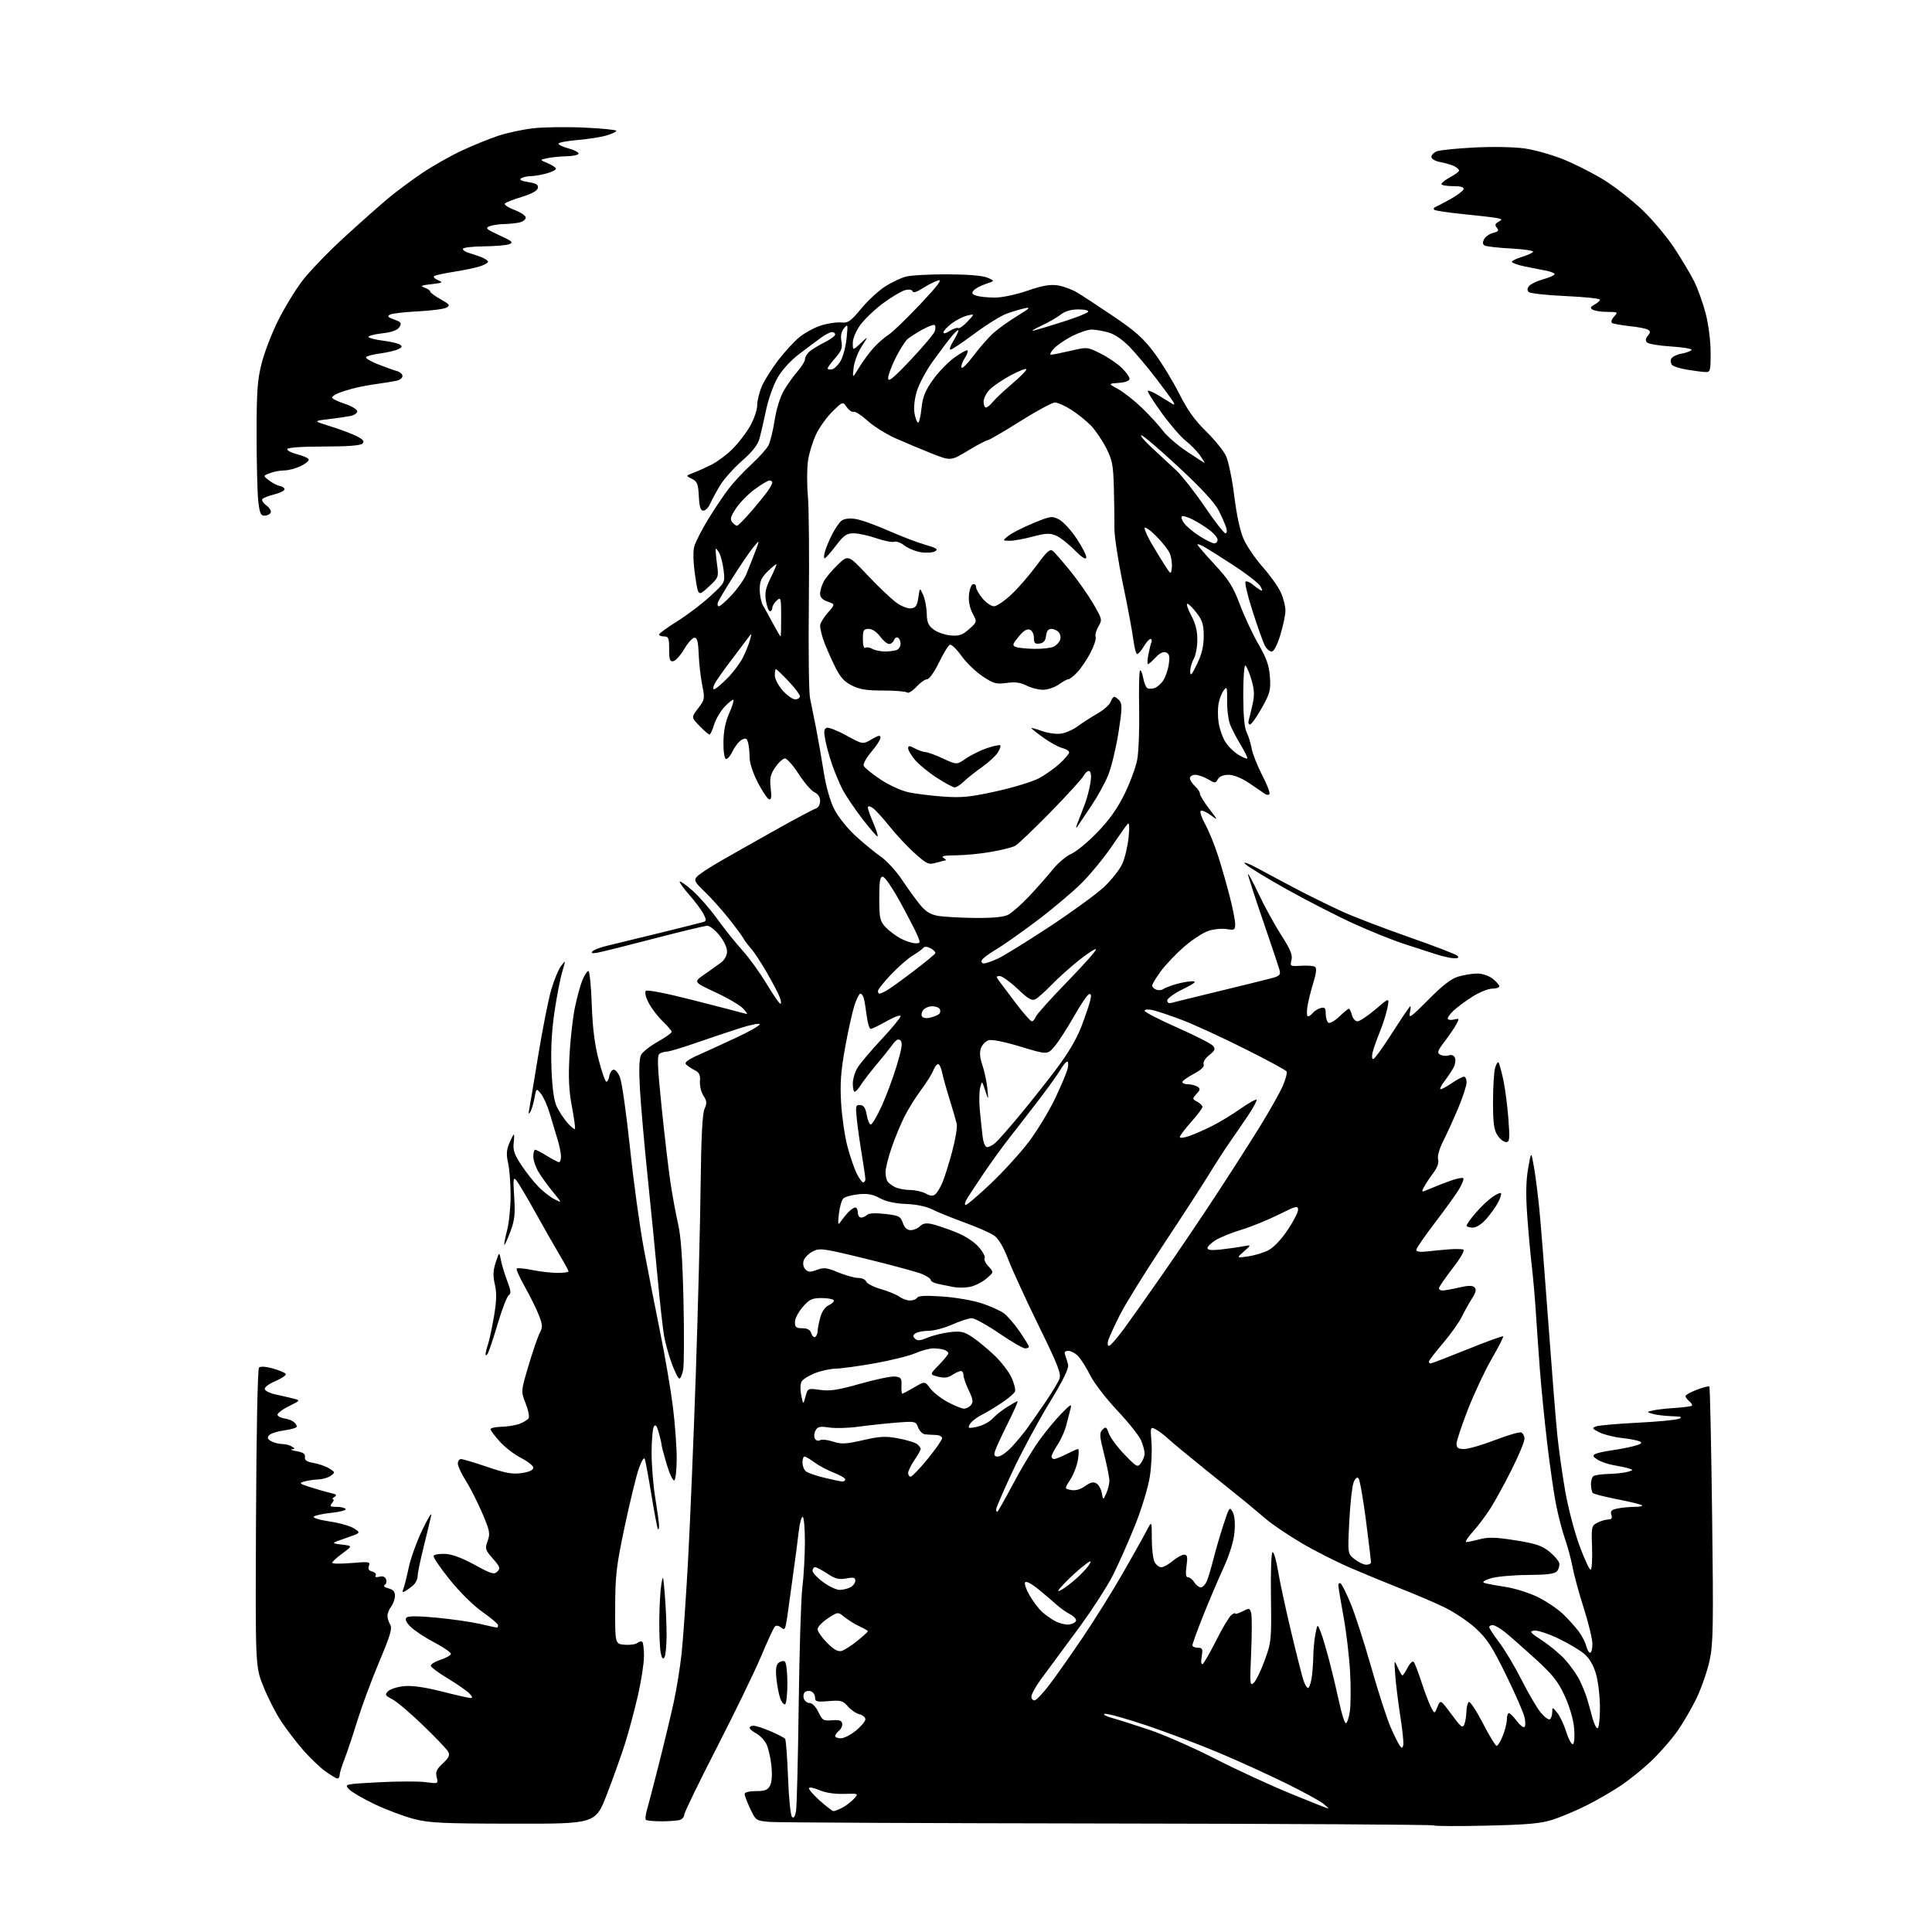 <?xml version="1.0" encoding="UTF-8" standalone="no"?>
<svg 
  version="1.1" 
  xmlns="http://www.w3.org/2000/svg" 
  xmlns:xlink="http://www.w3.org/1999/xlink" 
  xmlns:svg="http://www.w3.org/2000/svg"
  xmlns:rdf="http://www.w3.org/1999/02/22-rdf-syntax-ns#"
  xmlns:cc="http://creativecommons.org/ns#"
  xmlns:dc="http://purl.org/dc/elements/1.1/"
  viewBox="0 0 768 768"
  width="768"
  height="768"
>
<style>svg {background-color: white; }</style>"
<path stroke="none" fill="black" fill-rule="evenodd" d="M591.00,725.72C579.73,725.98 570.25,725.94 569.94,725.63C569.63,725.31 511.36,724.97 440.44,724.87C369.52,724.77 309.02,724.49 306.00,724.24C300.56,723.79 300.48,723.73 298.25,719.05C297.01,716.44 296.00,713.79 296.00,713.15C296.00,712.45 297.76,712.00 300.46,712.00C304.02,712.00 305.17,711.56 306.09,709.83C306.82,708.47 307.02,705.50 306.64,701.81C306.30,698.59 305.38,694.71 304.60,693.19C303.81,691.67 302.01,689.81 300.59,689.05C299.16,688.28 298.00,687.29 298.00,686.83C298.00,686.37 298.70,686.00 299.56,686.00C300.43,686.00 303.46,686.99 306.31,688.20C309.17,689.41 311.77,690.79 312.11,691.27C312.44,691.76 312.96,698.69 313.26,706.68C313.55,714.66 314.26,721.66 314.83,722.23C315.54,722.94 316.04,722.20 316.44,719.88C316.75,718.02 317.23,698.95 317.50,677.50C317.77,656.05 318.42,635.12 318.95,631.00C319.48,626.88 319.93,618.89 319.96,613.25C319.98,607.58 319.59,603.00 319.07,603.00C318.56,603.00 317.86,605.59 317.51,608.75C317.16,611.91 316.18,619.45 315.32,625.50C314.46,631.55 313.57,638.08 313.33,640.00C313.10,641.92 312.68,644.55 312.41,645.84C312.00,647.79 311.67,647.97 310.42,646.93C309.52,646.19 308.55,646.05 308.02,646.59C307.52,647.09 305.08,652.37 302.59,658.32C300.10,664.27 292.20,680.55 285.03,694.51C277.87,708.47 272.00,720.54 272.00,721.34C272.00,722.13 271.29,723.06 270.42,723.39C269.55,723.73 266.25,724.00 263.08,724.00C259.92,724.00 257.07,723.74 256.76,723.42C256.44,723.11 256.61,721.42 257.12,719.67C257.64,717.93 259.83,709.52 261.98,701.00C264.14,692.48 266.79,681.39 267.88,676.37C268.97,671.36 270.34,662.81 270.94,657.37C271.53,651.94 272.68,635.35 273.50,620.50C274.32,605.65 275.71,572.12 276.60,546.00C277.48,519.88 278.34,486.12 278.51,470.98C278.73,451.99 279.21,442.64 280.06,440.78C281.08,438.53 281.01,437.67 279.63,435.57C278.73,434.18 278.10,431.60 278.24,429.83C278.44,427.33 277.99,426.36 276.17,425.43C274.88,424.77 273.34,423.74 272.74,423.14C271.95,422.35 273.30,421.31 277.57,419.40C280.83,417.95 287.66,414.81 292.75,412.44C297.84,410.07 302.00,407.70 302.00,407.17C302.00,406.64 298.59,407.30 294.42,408.62C290.26,409.94 282.34,412.59 276.83,414.51C271.32,416.43 266.06,418.01 265.15,418.02C264.24,418.02 262.92,418.40 262.21,418.85C261.16,419.52 261.31,423.53 263.00,440.09C264.15,451.31 265.73,464.78 266.51,470.01C267.29,475.24 268.66,482.66 269.55,486.51C270.69,491.42 271.33,500.55 271.70,517.23C271.99,530.29 271.93,542.55 271.57,544.48C271.21,546.42 270.53,548.00 270.08,548.00C269.62,548.00 268.29,545.41 267.12,542.25C265.95,539.09 264.57,534.20 264.05,531.39C263.53,528.58 262.41,518.68 261.55,509.39C260.70,500.10 258.88,481.70 257.52,468.50C256.15,455.30 254.74,439.30 254.38,432.94C253.94,425.15 254.09,420.71 254.84,419.30C255.45,418.16 258.44,415.81 261.48,414.10C264.51,412.39 267.00,410.63 267.00,410.19C267.00,409.75 265.39,407.84 263.41,405.95C261.44,404.05 258.93,400.76 257.83,398.63C256.68,396.39 256.21,394.39 256.72,393.88C257.24,393.36 264.94,394.87 275.05,397.45C284.65,399.90 293.62,402.22 295.00,402.61C297.50,403.31 297.50,403.31 295.50,401.01C294.40,399.74 289.48,396.83 284.58,394.54C275.65,390.38 275.65,390.38 279.88,387.44C282.21,385.82 285.21,383.68 286.56,382.68C288.09,381.53 289.00,379.85 289.00,378.16C289.00,376.62 287.68,373.85 285.93,371.73C284.24,369.68 282.10,368.00 281.18,368.00C280.25,368.00 270.73,370.30 260.00,373.09C249.28,375.89 239.15,378.42 237.50,378.71C235.41,379.07 234.80,378.91 235.50,378.17C236.05,377.59 238.53,376.63 241.00,376.04C243.47,375.44 252.93,373.14 262.00,370.92C271.07,368.70 279.08,366.69 279.78,366.46C280.81,366.12 280.78,365.48 279.64,363.27C278.85,361.75 276.30,358.34 273.98,355.71C271.65,353.07 269.96,350.70 270.22,350.44C270.48,350.19 272.76,351.80 275.29,354.03C277.83,356.26 282.24,361.32 285.11,365.29C287.98,369.26 292.49,374.89 295.14,377.81C297.79,380.73 302.10,386.69 304.72,391.06C307.34,395.43 309.81,399.00 310.21,399.00C310.62,399.00 310.51,397.83 309.96,396.41C309.42,394.98 307.12,390.59 304.86,386.66C302.59,382.72 299.73,378.38 298.50,377.00C297.27,375.62 295.87,373.75 295.38,372.82C294.90,371.90 292.25,368.33 289.50,364.89C286.75,361.45 282.50,356.73 280.06,354.40C276.22,350.74 275.80,349.95 276.95,348.57C277.68,347.69 281.92,344.87 286.39,342.31C290.85,339.75 300.79,334.13 308.48,329.82C316.17,325.51 323.26,321.74 324.23,321.43C325.29,321.09 326.00,319.88 326.00,318.41C326.00,316.84 325.19,315.59 323.75,314.93C322.51,314.36 319.70,311.11 317.50,307.70C315.30,304.29 312.84,301.50 312.04,301.50C311.24,301.50 309.51,303.07 308.20,305.00C306.22,307.90 305.91,309.32 306.37,313.32C306.77,316.84 306.60,318.03 305.71,317.74C305.05,317.52 303.04,314.53 301.25,311.08C299.33,307.39 297.99,303.32 297.99,301.16C297.98,299.15 297.70,296.50 297.38,295.27C296.88,293.43 296.45,293.22 294.85,294.08C293.78,294.65 292.17,296.67 291.26,298.58C290.35,300.48 289.14,301.87 288.56,301.67C287.95,301.46 287.53,298.57 287.58,294.90C287.63,290.63 288.38,286.87 289.84,283.60C291.04,280.90 291.81,278.47 291.54,278.21C291.28,277.94 289.70,279.18 288.04,280.96C286.38,282.73 284.50,285.94 283.85,288.09C283.21,290.24 282.39,292.00 282.04,292.00C281.68,292.00 279.90,290.46 278.08,288.58C274.77,285.17 274.77,285.17 277.52,281.57C280.17,278.08 280.23,277.77 279.12,272.23C278.49,269.08 277.87,263.57 277.74,260.00C277.56,255.13 277.14,253.50 276.07,253.50C275.28,253.50 273.45,255.52 272.00,258.00C270.55,260.47 268.61,262.64 267.68,262.82C266.28,263.09 266.00,262.29 266.00,258.07C266.00,253.67 265.74,253.00 264.00,253.00C262.90,253.00 262.00,252.65 262.00,252.23C262.00,251.81 265.23,249.45 269.19,246.98C273.14,244.52 279.04,240.04 282.30,237.04C288.23,231.57 288.23,231.57 287.66,226.82C287.35,224.20 286.59,221.11 285.97,219.94C285.35,218.78 284.71,217.98 284.54,218.16C284.38,218.35 284.58,220.97 284.99,224.00C285.73,229.50 285.73,229.50 281.64,233.31C277.54,237.11 277.54,237.11 276.33,228.81C275.58,223.69 275.44,219.26 275.97,217.28C276.44,215.51 278.97,210.56 281.59,206.28C284.21,202.00 287.94,196.47 289.86,194.00C291.79,191.53 295.80,187.25 298.78,184.51C301.76,181.76 304.78,178.39 305.49,177.01C306.20,175.63 307.30,171.13 307.94,167.01C308.62,162.58 310.12,157.76 311.61,155.22C313.00,152.85 315.45,149.42 317.07,147.58C318.68,145.74 320.00,143.58 320.00,142.77C320.00,141.97 320.79,140.62 321.75,139.77C322.71,138.93 325.41,137.27 327.75,136.10C330.09,134.92 332.00,133.52 332.00,132.98C332.00,132.44 331.42,132.00 330.72,132.00C330.02,132.00 328.05,133.01 326.35,134.25C324.64,135.49 320.72,138.43 317.63,140.78C314.25,143.35 310.83,147.11 309.06,150.21C307.44,153.05 305.41,158.77 304.54,162.93C303.67,167.10 302.50,172.17 301.95,174.22C301.24,176.84 299.17,179.49 294.93,183.22C291.62,186.12 287.70,190.53 286.21,193.00C284.72,195.47 282.97,198.74 282.30,200.25C281.64,201.76 280.42,203.00 279.60,203.00C278.48,203.00 278.02,201.56 277.80,197.27C277.54,192.34 277.16,191.38 275.04,190.33C272.58,189.11 272.58,189.11 275.54,187.99C277.17,187.38 280.40,185.93 282.71,184.78C285.03,183.63 288.79,180.84 291.07,178.59C293.36,176.34 296.52,172.25 298.10,169.50C299.73,166.67 300.99,162.98 301.01,161.00C301.03,159.07 301.92,155.57 302.99,153.22C304.05,150.87 306.97,146.28 309.47,143.04C311.97,139.79 315.68,135.76 317.72,134.08C319.77,132.39 323.57,130.31 326.18,129.44C328.78,128.58 332.40,128.01 334.21,128.18C337.15,128.47 338.01,127.88 342.37,122.65C345.04,119.44 349.30,115.50 351.83,113.89C354.36,112.29 358.02,110.53 359.97,109.99C361.91,109.45 369.35,109.03 376.50,109.05C384.79,109.08 390.59,109.56 392.50,110.38C395.50,111.66 395.50,111.66 391.83,112.88C389.81,113.55 387.65,114.72 387.03,115.47C386.14,116.54 386.39,116.99 388.19,117.56C389.44,117.96 392.74,118.29 395.50,118.29C398.37,118.29 403.91,117.12 408.43,115.56C414.34,113.52 417.38,112.98 420.42,113.44C422.66,113.78 426.16,115.06 428.19,116.28C430.22,117.50 436.75,121.79 442.69,125.80C451.37,131.66 454.56,134.51 458.85,140.27C461.80,144.22 466.23,151.48 468.71,156.42C471.99,162.95 474.90,167.04 479.42,171.45C482.83,174.78 486.41,179.21 487.37,181.29C488.34,183.37 489.82,190.57 490.66,197.29C491.63,205.08 493.00,211.31 494.46,214.50C495.71,217.25 499.11,222.19 502.02,225.48C504.93,228.77 508.13,233.27 509.13,235.48C510.14,237.69 510.97,240.92 510.98,242.64C510.99,244.37 510.08,248.76 508.96,252.39C507.70,256.49 506.38,259.00 505.50,259.00C504.71,259.00 503.52,257.99 502.85,256.75C502.18,255.51 499.96,249.32 497.93,243.00C495.89,236.68 494.65,231.34 495.17,231.15C495.69,230.95 496.88,231.45 497.81,232.25C498.74,233.04 500.11,234.04 500.85,234.47C501.94,235.10 501.98,234.84 501.05,233.09C500.42,231.91 495.54,228.11 490.20,224.64C484.87,221.17 479.49,217.79 478.25,217.13C477.01,216.47 476.00,216.17 476.00,216.47C476.00,216.77 479.07,220.33 482.81,224.37C488.51,230.51 490.16,233.14 492.89,240.35C494.68,245.10 498.00,252.19 500.27,256.11C503.48,261.65 504.48,264.51 504.81,269.06C505.19,274.32 504.87,275.54 501.57,281.45C499.55,285.05 497.44,288.00 496.88,288.00C496.32,288.00 496.10,287.21 496.40,286.25C496.69,285.29 497.38,282.41 497.94,279.86C498.73,276.28 498.62,274.07 497.45,270.15C496.63,267.37 495.55,264.84 495.07,264.54C494.59,264.25 494.20,269.50 494.21,276.25C494.22,284.30 494.68,289.37 495.53,291.03C496.24,292.43 497.15,295.35 497.55,297.53C497.95,299.72 499.86,304.54 501.80,308.26C503.73,311.98 505.00,315.34 504.61,315.72C504.22,316.11 503.33,316.00 502.63,315.46C501.93,314.93 499.16,313.04 496.48,311.25C493.48,309.25 490.36,308.00 488.35,308.00C486.30,308.00 484.74,308.64 484.12,309.75C483.18,311.42 482.99,311.42 480.16,309.75C478.53,308.79 476.25,308.00 475.10,308.00C473.94,308.00 473.00,308.61 473.00,309.35C473.00,310.08 473.90,311.50 475.00,312.50C476.10,313.50 477.00,314.85 477.00,315.51C477.00,316.17 478.65,318.87 480.66,321.50C484.32,326.29 484.32,326.29 481.17,323.97C479.44,322.69 477.69,321.97 477.29,322.38C476.89,322.78 477.73,325.22 479.16,327.81C480.59,330.39 482.90,336.10 484.30,340.50C485.70,344.90 487.78,352.17 488.92,356.67C490.07,361.16 491.00,365.97 491.00,367.35C491.00,369.66 490.71,369.83 487.61,369.32C485.74,369.02 482.48,369.34 480.36,370.04C478.24,370.74 473.88,373.59 470.68,376.37C467.48,379.15 463.32,383.52 461.43,386.09C459.54,388.66 458.00,391.22 458.00,391.78C458.00,392.33 458.73,393.07 459.63,393.41C460.52,393.75 461.76,393.66 462.38,393.19C462.99,392.73 465.35,391.82 467.62,391.18C469.88,390.53 472.80,390.03 474.12,390.07C475.85,390.11 474.80,390.96 470.25,393.19C466.81,394.87 464.00,396.90 464.00,397.69C464.00,398.59 464.66,398.95 465.75,398.64C466.71,398.37 475.15,396.30 484.50,394.03C493.85,391.77 503.23,389.45 505.35,388.88C508.63,388.01 509.12,387.53 508.65,385.68C508.34,384.48 505.38,375.62 502.07,366.00C498.76,356.38 496.07,348.05 496.09,347.50C496.12,346.95 498.06,350.55 500.40,355.50C502.75,360.45 506.77,367.78 509.35,371.78C512.98,377.43 513.88,379.63 513.38,381.61C512.76,384.09 512.87,384.16 517.16,383.90C519.59,383.75 522.08,383.93 522.69,384.31C523.47,384.79 523.28,386.67 522.04,390.75C521.07,393.91 520.02,398.19 519.70,400.25C519.39,402.31 519.49,404.00 519.94,404.00C520.39,404.00 521.27,403.37 521.91,402.61C522.55,401.84 523.95,400.98 525.03,400.70C526.65,400.28 527.00,400.70 527.00,403.03C527.00,404.60 527.49,406.18 528.09,406.55C528.68,406.92 530.62,405.82 532.38,404.11C534.15,402.40 535.86,401.00 536.19,401.00C536.52,401.00 537.07,402.12 537.41,403.50C537.76,404.87 538.75,406.00 539.61,406.00C540.47,406.00 543.69,403.86 546.75,401.25C552.31,396.50 552.31,396.50 551.56,400.49C551.15,402.69 549.81,406.97 548.58,410.00C547.35,413.03 546.03,416.74 545.65,418.25C545.27,419.76 545.37,421.00 545.87,421.00C546.37,421.00 549.80,416.28 553.48,410.50C557.16,404.73 560.37,400.00 560.60,400.00C560.84,400.00 560.76,401.24 560.41,402.75C559.89,405.04 561.11,404.16 567.73,397.46C573.40,391.72 576.83,389.07 579.70,388.21C581.92,387.54 585.31,387.00 587.23,387.00C589.26,387.00 591.84,387.87 593.37,389.07C594.81,390.21 596.00,391.56 596.00,392.07C596.00,392.58 594.74,393.00 593.20,393.00C591.65,393.00 588.17,394.40 585.45,396.10C582.73,397.81 579.28,400.35 577.79,401.75C576.29,403.16 575.28,404.64 575.54,405.06C575.79,405.47 576.95,405.56 578.11,405.26C580.06,404.75 580.13,404.89 578.96,407.10C578.26,408.42 576.16,411.50 574.31,413.94C571.43,417.72 571.16,418.51 572.48,419.25C573.34,419.73 574.88,419.86 575.90,419.53C577.09,419.15 577.99,419.52 578.38,420.54C578.72,421.42 578.47,423.12 577.84,424.32C577.21,425.52 575.58,427.96 574.23,429.75C572.87,431.54 572.16,433.00 572.65,433.00C573.14,433.00 575.19,431.87 577.21,430.50C579.24,429.12 581.37,428.00 581.95,428.00C582.53,428.00 583.00,429.03 583.00,430.28C583.00,431.53 581.48,436.17 579.62,440.59C577.75,445.00 575.08,450.88 573.67,453.66C572.14,456.68 571.34,459.58 571.67,460.86C572.04,462.25 571.37,464.14 569.77,466.25C568.42,468.04 566.77,470.53 566.10,471.79C564.89,474.07 564.89,474.07 568.70,472.44C570.79,471.54 574.44,470.12 576.80,469.29C579.17,468.46 581.36,468.03 581.68,468.34C581.99,468.66 581.27,470.57 580.08,472.60C578.88,474.62 574.55,480.65 570.45,486.00C566.35,491.35 563.00,496.22 563.00,496.84C563.00,497.57 564.48,497.79 567.25,497.47C569.59,497.20 573.52,496.82 576.00,496.63C578.48,496.44 581.03,496.48 581.68,496.72C582.38,496.98 580.68,499.97 577.43,504.18C574.44,508.05 572.00,511.61 572.00,512.10C572.00,512.60 572.64,513.00 573.42,513.00C574.21,513.00 577.14,512.47 579.95,511.82C583.68,510.96 585.34,510.94 586.15,511.75C586.97,512.57 586.69,513.75 585.14,516.18C583.96,518.01 582.13,521.30 581.06,523.50C579.98,525.70 576.61,530.42 573.57,534.00C570.52,537.58 568.02,540.84 568.01,541.25C568.01,541.66 568.31,542.00 568.69,542.00C569.07,542.00 575.63,539.48 583.26,536.40C590.88,533.31 597.31,530.98 597.53,531.20C597.75,531.42 595.73,535.41 593.03,540.06C590.33,544.71 586.07,553.77 583.56,560.18C581.05,566.60 579.00,572.78 579.00,573.92C579.00,575.57 579.63,576.00 582.04,576.00C583.71,576.00 589.19,574.41 594.23,572.47C599.26,570.52 603.97,569.16 604.69,569.43C605.41,569.71 606.00,570.86 606.00,571.99C606.00,573.11 603.69,578.64 600.87,584.27C598.05,589.90 594.24,596.84 592.42,599.69C590.59,602.55 587.45,606.71 585.43,608.94C583.42,611.17 582.26,613.00 582.87,613.00C583.48,613.00 585.89,612.49 588.24,611.87C591.61,610.97 594.57,611.06 602.39,612.30C610.46,613.58 612.93,614.41 615.89,616.79C617.87,618.40 619.65,620.48 619.83,621.41C620.02,622.34 619.62,623.75 618.96,624.55C618.05,625.64 615.13,626.02 607.13,626.08C601.28,626.12 594.70,626.73 592.50,627.43C590.04,628.22 589.08,628.91 590.00,629.23C590.83,629.52 594.60,630.23 598.40,630.81C602.19,631.39 608.04,633.24 611.40,634.91C614.75,636.58 619.18,639.56 621.24,641.53C623.30,643.50 626.07,646.55 627.41,648.30C628.75,650.06 630.15,652.74 630.53,654.25C630.91,655.76 631.62,657.00 632.11,657.00C632.60,657.00 633.00,655.42 633.00,653.48C633.00,651.55 631.45,645.13 629.56,639.23C627.68,633.33 625.68,626.02 625.12,623.00C624.57,619.98 623.23,614.95 622.14,611.84C621.05,608.72 619.46,602.65 618.60,598.34C617.73,594.03 616.14,583.08 615.07,574.00C613.99,564.92 612.65,551.42 612.09,544.00C611.54,536.58 610.81,526.23 610.48,521.00C610.14,515.77 609.44,507.82 608.92,503.32C608.39,498.82 607.57,489.82 607.10,483.32C606.50,475.00 606.60,469.43 607.45,464.50C608.66,457.50 608.66,457.50 609.79,464.00C610.42,467.57 611.38,475.23 611.95,481.00C612.51,486.77 614.11,507.02 615.50,526.00C616.89,544.98 618.49,565.00 619.06,570.50C619.62,576.00 621.01,585.90 622.15,592.50C623.29,599.10 625.84,608.89 627.81,614.25C629.78,619.61 631.79,624.00 632.28,624.00C632.77,624.00 633.03,620.07 632.87,615.26C632.58,606.84 632.65,606.48 635.03,605.28C636.39,604.59 638.32,604.02 639.32,604.01C640.64,604.00 640.97,603.49 640.54,602.13C640.07,600.64 640.59,600.13 643.10,599.63C644.83,599.28 647.84,599.00 649.79,599.00C651.74,599.00 653.06,598.73 652.73,598.40C652.40,598.06 648.02,596.98 643.00,596.00C637.98,595.02 633.57,593.90 633.19,593.52C632.81,593.14 632.47,591.63 632.43,590.17C632.39,588.70 632.84,587.17 633.43,586.77C634.02,586.36 636.75,585.98 639.50,585.92C642.25,585.85 645.62,585.47 647.00,585.08C649.31,584.41 649.35,584.31 647.50,583.73C646.40,583.39 643.70,582.81 641.50,582.44C639.30,582.08 636.42,581.10 635.10,580.26C633.22,579.09 633.00,578.59 634.10,578.00C634.87,577.59 637.75,576.94 640.50,576.56C643.25,576.18 647.28,575.41 649.46,574.84C652.24,574.12 652.98,573.58 651.96,573.04C651.16,572.61 647.87,571.97 644.66,571.61C641.45,571.26 637.41,570.23 635.69,569.34C632.84,567.87 632.73,567.65 634.52,567.00C635.61,566.60 642.97,565.96 650.87,565.56C658.77,565.17 666.20,564.46 667.37,563.99C669.02,563.32 668.38,563.09 664.50,562.96C661.75,562.87 658.38,562.46 657.00,562.04C654.50,561.29 654.50,561.29 657.00,560.68C658.38,560.35 662.32,559.90 665.78,559.68C669.23,559.46 672.28,559.05 672.55,558.78C672.82,558.51 672.36,557.72 671.52,557.02C670.69,556.32 670.00,555.40 670.00,554.96C670.00,554.52 672.04,553.39 674.52,552.44C677.01,551.49 679.25,550.92 679.50,551.17C679.75,551.42 680.24,574.32 680.59,602.06C681.15,646.20 681.03,653.43 679.62,659.96C678.74,664.07 676.43,670.78 674.48,674.88C672.54,678.97 668.99,685.06 666.59,688.41C664.19,691.76 659.59,697.00 656.37,700.06C653.14,703.12 647.80,707.44 644.50,709.67C641.20,711.90 635.12,715.43 631.00,717.52C626.88,719.60 620.80,722.19 617.50,723.27C612.60,724.87 607.74,725.32 591.00,725.72zM204.11,724.94C175.51,724.90 170.62,724.66 164.32,723.01C160.38,721.97 153.39,719.34 148.80,717.14C144.21,714.95 139.65,712.27 138.67,711.19C136.90,709.23 137.02,709.20 150.48,708.48C157.97,708.08 166.37,708.06 169.17,708.43C174.24,709.10 174.24,709.10 173.59,706.48C173.06,704.38 173.54,703.30 176.02,700.98C178.48,698.68 178.91,697.72 178.13,696.29C177.59,695.31 173.09,690.59 168.13,685.81C163.17,681.02 157.69,676.37 155.93,675.47C153.06,673.98 152.90,673.67 154.30,672.27C155.15,671.42 158.02,670.52 160.68,670.27C163.89,669.97 168.91,670.68 175.68,672.41C181.28,673.83 186.44,675.00 187.15,675.00C187.97,675.00 187.72,674.29 186.47,673.07C185.39,672.00 181.60,669.38 178.06,667.24C174.51,665.10 171.45,662.86 171.26,662.27C171.06,661.68 172.72,660.59 174.95,659.85C177.18,659.11 179.11,658.05 179.25,657.50C179.39,656.95 176.44,654.89 172.70,652.92C168.96,650.96 164.70,648.15 163.23,646.69C161.45,644.90 160.90,643.70 161.58,643.02C162.26,642.34 166.18,642.35 173.54,643.05C179.57,643.61 187.34,644.74 190.81,645.54C194.28,646.34 197.32,647.00 197.56,647.00C197.80,647.00 198.00,646.58 198.00,646.06C198.00,645.55 195.23,643.19 191.84,640.81C188.27,638.32 182.80,632.93 178.84,628.01C175.07,623.34 172.16,619.06 172.36,618.51C172.55,617.95 174.61,617.59 176.92,617.70C179.71,617.83 183.69,619.30 188.69,622.04C195.32,625.68 196.42,626.01 197.71,624.72C198.99,623.44 198.77,622.81 195.91,619.55C192.87,616.09 192.73,615.63 193.85,612.55C194.91,609.59 194.69,608.46 191.66,601.38C189.80,597.05 186.87,591.27 185.14,588.55C183.41,585.83 182.00,582.80 182.00,581.80C182.00,580.81 182.56,580.00 183.25,580.00C183.94,580.00 188.64,581.40 193.70,583.12C201.12,585.64 203.77,586.11 207.45,585.56C210.40,585.12 212.00,584.38 212.00,583.46C212.00,582.67 209.83,580.94 207.19,579.59C204.54,578.25 200.71,575.32 198.69,573.07C196.66,570.83 195.00,568.60 195.00,568.12C195.00,567.65 196.95,567.21 199.33,567.17C201.71,567.12 204.96,566.58 206.56,565.98C208.15,565.37 209.77,564.37 210.15,563.76C210.52,563.15 209.98,560.50 208.95,557.86C207.06,553.07 207.06,553.07 210.09,542.88C211.75,537.27 213.75,531.46 214.52,529.96C215.76,527.57 215.72,526.69 214.24,522.87C213.31,520.46 210.82,515.42 208.71,511.65C206.59,507.89 205.10,504.56 205.40,504.26C205.71,503.96 208.51,504.23 211.64,504.86C214.77,505.49 219.28,506.00 221.67,506.00C224.05,506.00 226.00,505.73 226.00,505.40C226.00,505.07 224.48,502.26 222.62,499.15C220.76,496.04 216.45,488.47 213.03,482.32C209.61,476.17 206.15,470.32 205.34,469.32C204.02,467.69 203.92,468.37 204.40,475.79C204.85,482.63 204.58,485.04 202.87,489.61C201.74,492.65 200.66,494.99 200.48,494.82C200.31,494.64 200.80,492.04 201.58,489.03C202.36,486.02 202.99,479.72 202.98,475.03C202.96,470.34 202.51,464.58 201.97,462.24C201.22,458.98 201.33,457.15 202.44,454.49C203.24,452.57 204.06,451.00 204.25,451.00C204.44,451.00 204.42,452.57 204.19,454.48C203.87,457.22 204.54,459.11 207.30,463.23C209.24,466.13 212.30,469.99 214.10,471.82C215.90,473.65 218.75,475.86 220.43,476.72C223.49,478.31 223.49,478.31 219.88,473.90C217.90,471.48 215.31,467.92 214.14,466.00C212.97,464.07 212.01,461.26 212.00,459.75C212.00,458.24 212.34,457.01 212.75,457.03C213.16,457.05 215.30,458.17 217.50,459.53C219.70,460.88 221.84,461.99 222.25,461.99C222.66,462.00 223.00,460.96 223.00,459.68C223.00,458.40 222.38,455.36 221.63,452.93C220.87,450.49 219.51,445.95 218.60,442.83C217.69,439.71 216.10,436.11 215.06,434.83C213.18,432.51 213.18,432.51 212.46,436.50C212.07,438.70 211.32,441.18 210.81,442.00C210.12,443.10 210.01,442.83 210.37,441.00C210.64,439.62 212.26,429.95 213.96,419.50C215.67,409.05 217.99,397.34 219.11,393.47C220.24,389.60 222.01,385.33 223.04,383.97C224.92,381.51 224.92,381.52 223.49,386.34C222.69,389.00 221.30,396.20 220.40,402.34C219.29,409.87 218.91,417.24 219.23,425.03C219.55,432.99 220.22,437.63 221.38,440.03C222.31,441.94 224.20,444.79 225.58,446.37C226.97,447.94 228.30,449.04 228.53,448.80C228.77,448.57 228.24,444.58 227.35,439.94C226.15,433.63 225.90,428.53 226.37,419.75C226.71,413.28 227.68,404.64 228.52,400.55C229.37,396.45 230.73,391.50 231.54,389.55C232.36,387.60 233.42,386.00 233.90,386.00C234.38,386.00 234.98,391.96 235.23,399.25C235.56,408.54 236.37,415.11 237.97,421.25C239.22,426.06 240.61,430.00 241.05,430.00C241.50,430.00 242.00,429.02 242.18,427.83C242.36,426.63 243.07,425.47 243.76,425.24C244.47,425.01 245.64,426.30 246.42,428.16C247.19,430.00 248.99,442.64 250.43,456.26C251.86,469.88 254.37,488.10 256.00,496.76C257.63,505.42 260.55,520.31 262.48,529.86C264.42,539.40 266.68,552.66 267.50,559.33C268.33,565.99 269.00,575.14 269.00,579.66C269.00,584.18 268.57,588.15 268.05,588.47C267.53,588.79 266.18,585.96 265.05,582.17C263.92,578.38 263.00,574.88 262.99,574.39C262.99,573.90 262.50,571.74 261.90,569.59C261.10,566.70 260.58,566.05 259.92,567.09C259.43,567.87 259.03,572.55 259.02,577.50C259.01,582.45 259.67,590.55 260.49,595.50C261.30,600.45 261.97,605.36 261.98,606.42C261.99,607.47 261.80,608.13 261.55,607.89C261.31,607.64 260.15,601.61 258.99,594.47C257.82,587.34 256.62,580.83 256.32,580.00C256.00,579.10 255.04,580.63 253.92,583.85C252.89,586.79 250.38,597.14 248.32,606.85C245.01,622.47 244.58,626.16 244.54,639.00C244.50,653.50 244.50,653.50 248.32,653.81C250.42,653.99 252.71,653.65 253.41,653.07C254.11,652.49 254.98,652.31 255.34,652.68C255.70,653.04 256.00,655.62 255.99,658.42C255.99,661.21 254.90,668.23 253.58,674.00C252.25,679.77 249.96,688.33 248.49,693.00C247.01,697.67 243.76,706.79 241.26,713.25C236.71,725.00 236.71,725.00 204.11,724.94zM331.30,719.96C331.74,719.98 333.32,719.37 334.80,718.60C336.29,717.83 338.37,716.24 339.44,715.07C341.37,712.93 341.37,712.93 335.44,713.10C331.84,713.20 328.07,712.64 325.88,711.67C323.88,710.80 321.96,710.37 321.61,710.72C321.26,711.08 323.11,713.29 325.73,715.64C328.36,717.99 330.86,719.93 331.30,719.96zM528.00,718.93C528.27,718.94 527.38,718.06 526.00,716.97C524.62,715.87 518.10,712.30 511.50,709.04C504.90,705.77 492.98,700.33 485.00,696.95C477.02,693.58 463.82,688.58 455.66,685.85C447.50,683.12 440.08,681.06 439.16,681.27C438.25,681.48 439.52,682.21 442.00,682.90C444.48,683.58 451.23,685.73 457.00,687.67C462.77,689.61 474.48,694.76 483.00,699.12C491.52,703.48 505.02,709.71 513.00,712.97C520.98,716.24 527.73,718.92 528.00,718.93zM134.15,707.00C133.68,707.00 131.50,705.69 129.29,704.09C127.08,702.50 123.08,698.65 120.39,695.54C117.70,692.44 113.80,687.33 111.73,684.20C109.66,681.06 106.51,674.90 104.73,670.50C101.50,662.50 101.50,662.50 101.77,603.53C101.92,569.02 102.42,544.18 102.96,543.64C103.53,543.07 105.66,543.20 108.47,543.99C110.99,544.70 113.29,545.67 113.59,546.15C113.89,546.62 112.04,547.91 109.48,549.01C106.78,550.16 105.01,551.52 105.24,552.25C105.47,552.94 107.42,553.88 109.58,554.33C111.73,554.79 114.85,555.51 116.50,555.92C119.50,556.67 119.50,556.67 114.74,559.04C112.11,560.35 110.13,561.88 110.31,562.46C110.50,563.03 111.75,563.66 113.08,563.85C114.41,564.04 116.06,564.65 116.75,565.22C117.44,565.78 118.00,566.62 118.00,567.09C118.00,567.55 115.76,568.23 113.02,568.59C110.28,568.96 107.55,569.84 106.95,570.56C106.14,571.54 106.37,572.13 107.87,572.93C108.97,573.52 110.91,574.01 112.18,574.02C113.46,574.02 115.17,574.47 116.00,575.00C117.33,575.86 117.33,575.99 116.00,576.12C115.17,576.20 116.08,576.55 118.00,576.89C120.55,577.35 121.42,577.98 121.22,579.21C121.01,580.46 121.92,581.07 124.72,581.56C126.80,581.93 129.59,582.91 130.92,583.75C133.25,585.21 133.27,585.33 131.48,586.64C130.46,587.39 128.24,588.04 126.56,588.10C124.88,588.15 122.38,588.52 121.00,588.91C118.73,589.57 118.95,589.78 123.50,591.23C126.25,592.10 129.83,593.12 131.45,593.48C133.72,593.99 134.07,594.35 132.95,595.05C132.15,595.56 131.89,595.98 132.37,595.98C132.85,595.99 132.68,596.67 132.00,597.50C130.94,598.78 131.21,599.00 133.82,599.00C135.50,599.00 137.12,599.39 137.41,599.86C137.71,600.33 135.16,601.01 131.77,601.37C128.37,601.72 125.20,602.40 124.72,602.88C124.24,603.36 127.00,604.20 131.00,604.80C134.92,605.38 139.33,606.64 140.79,607.60C143.46,609.35 143.46,609.35 137.48,611.41C131.50,613.47 131.50,613.47 135.84,613.99C140.19,614.50 140.19,614.50 136.12,617.50C133.88,619.15 132.04,620.83 132.02,621.24C132.01,621.64 135.45,621.68 139.67,621.33C146.71,620.73 147.28,620.82 146.66,622.43C146.19,623.68 146.57,624.34 147.98,624.71C149.08,624.99 149.69,625.70 149.33,626.27C148.93,626.92 149.47,627.11 150.78,626.77C152.13,626.41 153.08,626.77 153.47,627.78C153.80,628.64 153.56,629.65 152.94,630.04C152.27,630.45 152.86,631.00 154.40,631.39C156.25,631.85 157.00,632.70 157.00,634.33C157.00,635.59 156.34,637.49 155.53,638.56C154.72,639.63 154.05,641.29 154.03,642.26C154.01,643.23 154.50,644.83 155.11,645.81C156.01,647.25 155.17,650.10 150.76,660.55C147.75,667.67 143.84,678.23 142.05,684.00C140.27,689.77 137.96,696.70 136.91,699.38C135.86,702.07 135.00,704.88 135.00,705.63C135.00,706.39 134.62,707.00 134.15,707.00zM557.83,693.61C558.01,692.68 557.48,687.54 556.64,682.20C555.81,676.87 554.90,669.58 554.64,666.00C554.17,659.69 554.19,659.60 555.58,662.75C556.36,664.54 557.22,666.00 557.48,666.00C557.74,666.00 558.67,664.60 559.56,662.89C560.45,661.17 561.53,660.16 561.96,660.64C562.40,661.11 563.77,664.65 565.01,668.50C566.26,672.35 567.94,676.82 568.76,678.44C570.25,681.38 570.25,681.38 571.43,678.47C572.62,675.57 572.62,675.57 576.98,681.47C580.75,686.58 581.44,687.12 582.10,685.44C582.52,684.37 582.89,682.06 582.93,680.31C582.97,678.55 583.41,676.87 583.90,676.56C584.40,676.26 586.89,680.05 589.45,685.00C592.00,689.95 594.47,694.00 594.94,694.00C595.40,694.00 596.51,692.19 597.39,689.98C598.28,687.77 599.00,684.84 599.00,683.48C599.00,682.12 599.37,681.00 599.81,681.00C600.26,681.00 601.63,682.36 602.86,684.03C604.09,685.69 605.48,686.82 605.95,686.53C606.41,686.25 606.45,684.50 606.03,682.65C605.62,680.81 602.29,673.20 598.64,665.75C593.10,654.44 591.10,651.38 586.51,647.18C583.49,644.42 577.75,640.62 573.76,638.73C569.77,636.84 562.23,633.61 557.00,631.57C551.77,629.52 542.77,625.81 537.00,623.33C531.23,620.85 522.26,616.30 517.08,613.21C511.90,610.13 505.80,606.01 503.51,604.05C501.23,602.10 497.59,599.05 495.43,597.28C493.27,595.51 486.10,589.73 479.50,584.44C472.90,579.14 466.15,573.56 464.50,572.03C462.85,570.49 460.54,568.75 459.37,568.15C457.28,567.08 457.25,567.19 457.73,573.28C458.01,576.70 457.71,582.88 457.07,587.00C456.43,591.12 453.85,599.67 451.33,606.00C448.81,612.33 444.82,621.34 442.47,626.04C440.12,630.73 433.53,640.86 427.82,648.54C422.12,656.22 415.77,664.81 413.72,667.63C411.68,670.46 410.00,673.50 410.00,674.38C410.00,675.27 410.56,675.97 411.25,675.93C411.94,675.89 414.61,673.08 417.19,669.68C419.77,666.28 425.69,657.88 430.34,651.00C434.99,644.12 442.16,632.65 446.26,625.50C450.36,618.35 454.65,610.70 455.79,608.50C457.86,604.50 457.86,604.50 457.86,611.69C457.86,615.64 458.36,619.80 458.97,620.94C459.57,622.07 460.78,623.00 461.64,623.00C462.50,623.00 464.55,621.88 466.18,620.50C467.82,619.12 469.86,618.00 470.71,618.00C471.99,618.00 472.16,618.83 471.66,622.50C471.21,625.75 471.38,627.00 472.28,627.00C472.96,627.00 474.08,627.90 474.77,629.00C475.45,630.10 476.63,631.00 477.39,631.00C478.14,631.00 479.24,629.76 479.84,628.25C480.43,626.74 481.60,622.79 482.43,619.48C483.26,616.17 485.02,610.13 486.35,606.07C488.61,599.11 488.83,598.81 490.00,601.00C490.79,602.48 491.06,605.44 490.72,609.11C490.38,612.86 488.79,617.96 486.17,623.69C483.95,628.54 480.30,637.12 478.07,642.77C475.83,648.42 474.00,653.48 474.00,654.02C474.00,654.56 474.96,655.00 476.13,655.00C478.01,655.00 478.19,655.42 477.69,658.52C477.34,660.68 477.49,661.81 478.09,661.45C478.62,661.12 481.03,656.92 483.44,652.12C485.85,647.32 488.54,642.80 489.41,642.07C490.29,641.35 491.00,641.05 491.00,641.40C491.00,641.76 492.30,641.38 493.89,640.56C496.64,639.14 496.81,639.17 497.37,641.28C497.69,642.50 497.68,649.58 497.35,657.00C496.80,669.56 496.87,670.39 498.42,668.92C499.33,668.06 501.29,664.01 502.77,659.92C505.37,652.78 505.46,651.84 505.22,634.75C505.07,624.38 505.36,617.00 505.89,617.00C506.40,617.00 507.35,620.26 508.00,624.25C508.64,628.24 510.98,639.11 513.19,648.40C515.40,657.70 517.66,666.59 518.20,668.15C518.75,669.72 519.54,671.00 519.97,671.00C520.39,671.00 521.02,669.31 521.36,667.25C521.70,665.19 522.01,661.25 522.05,658.50C522.08,655.75 522.47,651.70 522.90,649.50C523.69,645.50 523.69,645.50 524.92,648.50C525.60,650.15 527.21,655.55 528.49,660.50C529.78,665.45 531.57,672.99 532.48,677.25C533.39,681.51 534.53,685.00 535.01,685.00C535.49,685.00 536.19,682.89 536.58,680.31C536.97,677.72 537.01,670.64 536.68,664.56C536.34,658.48 535.16,648.55 534.05,642.50C532.94,636.45 532.02,630.91 532.02,630.19C532.01,629.47 532.41,629.13 532.91,629.44C533.41,629.75 535.20,633.33 536.90,637.41C538.59,641.48 542.26,652.84 545.06,662.65C547.85,672.47 551.32,683.20 552.75,686.50C554.19,689.80 555.84,693.13 556.43,693.91C557.33,695.08 557.55,695.04 557.83,693.61zM625.29,693.32C625.83,692.99 626.02,690.16 625.73,686.91C625.41,683.41 623.91,678.29 621.97,674.09C619.32,668.33 617.23,665.72 610.19,659.30C605.48,655.01 600.08,650.26 598.18,648.75C596.28,647.24 594.11,646.00 593.36,646.00C592.61,646.00 592.00,646.37 592.00,646.82C592.00,647.27 593.84,650.08 596.09,653.07C598.34,656.06 602.35,662.81 605.01,668.09C607.68,673.36 611.05,679.10 612.52,680.84C613.98,682.58 615.59,683.75 616.09,683.44C616.59,683.13 617.01,681.90 617.03,680.69C617.07,678.50 617.07,678.50 619.01,680.83C620.07,682.11 621.71,685.58 622.64,688.53C623.57,691.49 624.77,693.64 625.29,693.32zM334.27,691.00C335.52,691.00 338.22,689.62 340.27,687.93C342.32,686.24 344.00,684.22 344.00,683.45C344.00,682.67 342.92,681.77 341.61,681.44C340.30,681.11 338.23,679.70 337.02,678.30C335.05,676.04 334.23,675.82 329.41,676.22C324.64,676.61 324.00,676.44 324.00,674.80C324.00,673.78 323.29,672.67 322.43,672.34C321.57,672.01 320.43,672.17 319.90,672.70C319.37,673.23 319.22,674.42 319.57,675.33C319.93,676.25 320.98,677.00 321.92,677.00C322.90,677.00 324.36,678.54 325.33,680.57C326.89,683.85 327.35,684.12 330.76,683.83C333.53,683.59 334.55,683.91 334.78,685.10C334.95,685.97 334.39,687.26 333.54,687.96C332.69,688.67 332.00,689.64 332.00,690.12C332.00,690.61 333.02,691.00 334.27,691.00zM635.04,687.00C635.57,687.00 636.00,683.42 636.00,678.90C636.00,674.45 635.30,668.39 634.44,665.44C633.39,661.84 631.83,659.19 629.69,657.38C627.94,655.90 623.27,653.14 619.32,651.26C615.37,649.38 611.09,648.00 609.82,648.18C607.81,648.48 608.23,648.99 613.00,652.10C616.02,654.06 620.17,657.53 622.21,659.79C624.25,662.06 626.77,665.62 627.82,667.70C628.87,669.79 630.21,673.08 630.81,675.00C631.40,676.92 632.38,680.41 632.98,682.75C633.58,685.09 634.51,687.00 635.04,687.00zM312.12,677.43C311.63,677.73 310.77,676.74 310.20,675.24C309.63,673.73 308.93,670.17 308.64,667.33C308.26,663.59 308.50,661.83 309.51,660.99C310.28,660.35 311.38,660.12 311.96,660.47C312.54,660.83 313.00,664.60 313.00,669.00C313.00,673.34 312.60,677.13 312.12,677.43zM264.13,658.83C263.53,659.77 263.09,659.21 262.64,656.96C262.29,655.19 262.03,649.42 262.07,644.12C262.11,638.83 262.47,632.48 262.86,630.00C263.54,625.76 263.62,625.99 264.28,634.00C264.67,638.67 264.98,645.88 264.98,650.00C264.97,654.12 264.59,658.10 264.13,658.83zM334.50,656.28C335.60,655.99 338.41,654.21 340.75,652.31C343.09,650.42 345.00,648.68 345.00,648.45C345.00,648.22 343.54,647.36 341.75,646.54C339.96,645.72 337.28,644.07 335.79,642.87C333.09,640.68 333.09,640.68 329.04,643.35C326.82,644.82 325.00,646.75 325.00,647.63C325.00,648.51 326.69,650.94 328.75,653.02C331.39,655.69 333.09,656.65 334.50,656.28zM424.92,645.77C426.26,645.62 427.52,644.96 427.74,644.31C427.95,643.65 426.86,642.46 425.31,641.66C423.77,640.86 421.35,639.14 419.94,637.85C418.53,636.56 415.30,633.81 412.76,631.74C409.99,629.49 407.87,628.39 407.49,629.02C407.13,629.59 407.96,631.96 409.33,634.28C410.69,636.60 412.86,639.48 414.15,640.68C415.44,641.88 417.85,643.58 419.50,644.45C421.15,645.32 423.59,645.91 424.92,645.77zM161.08,632.51C159.98,633.14 159.83,632.89 160.40,631.41C160.80,630.36 161.75,626.58 162.50,623.00C163.26,619.42 165.71,612.67 167.95,608.00C170.20,603.33 171.74,600.85 171.39,602.50C171.04,604.15 169.69,609.77 168.39,615.00C167.08,620.23 166.01,625.44 166.01,626.60C166.00,627.75 165.21,629.37 164.25,630.19C163.29,631.02 161.86,632.06 161.08,632.51zM421.84,632.04C423.12,631.38 425.96,629.22 428.14,627.25C430.32,625.28 432.59,622.76 433.19,621.64C434.02,620.10 433.35,620.35 430.39,622.72C428.25,624.43 424.93,627.49 423.00,629.54C420.25,632.45 420.00,632.99 421.84,632.04zM333.76,632.00C335.07,632.00 337.00,631.53 338.07,630.96C339.13,630.40 340.00,629.22 340.00,628.35C340.00,627.09 339.30,626.91 336.40,627.45C333.49,628.00 332.05,627.63 328.92,625.56C326.79,624.15 324.58,623.00 324.02,623.00C323.46,623.00 323.00,623.64 323.00,624.41C323.00,625.19 324.89,627.22 327.20,628.91C329.51,630.61 332.46,632.00 333.76,632.00zM543.13,622.00C544.16,622.00 545.00,621.57 545.00,621.04C545.00,620.51 544.09,612.98 542.98,604.31C541.86,595.65 540.53,588.13 540.01,587.61C539.43,587.03 538.68,587.70 538.04,589.40C537.47,590.90 536.71,597.86 536.36,604.88C535.71,617.63 535.71,617.63 538.49,619.81C540.02,621.02 542.11,622.00 543.13,622.00zM396.41,601.00C396.64,601.00 399.38,596.16 402.51,590.25C405.64,584.34 410.27,576.58 412.82,573.00C415.36,569.42 419.42,564.48 421.84,562.00C425.59,558.17 426.14,557.87 425.55,560.00C425.18,561.38 424.42,564.30 423.88,566.50C423.34,568.70 421.80,572.18 420.45,574.23C419.10,576.28 418.00,578.42 418.00,578.98C418.00,579.54 418.47,580.00 419.04,580.00C419.61,580.00 421.84,579.10 424.00,578.00C426.16,576.90 428.20,576.00 428.55,576.00C428.89,576.00 428.87,577.91 428.50,580.25C428.13,582.59 426.76,586.14 425.47,588.14C423.11,591.79 423.11,591.79 425.78,592.30C427.54,592.63 429.46,592.10 431.36,590.74C433.52,589.21 434.68,588.94 435.88,589.70C436.77,590.26 437.73,591.99 438.00,593.55C438.50,596.39 438.50,596.39 439.75,593.65C440.44,592.14 441.00,589.89 441.00,588.64C441.00,587.40 440.05,582.64 438.90,578.08C437.05,570.76 436.98,569.60 438.27,568.30C439.57,567.00 439.87,567.19 440.79,569.83C441.37,571.49 444.16,575.24 446.99,578.17C451.91,583.27 452.20,583.41 453.57,581.56C454.36,580.49 455.00,578.79 455.00,577.78C455.00,576.76 454.38,574.44 453.61,572.61C452.85,570.79 448.61,565.45 444.19,560.76C439.76,556.06 434.94,549.81 433.46,546.86C431.99,543.91 429.85,540.49 428.72,539.25C427.58,538.01 425.78,537.00 424.72,537.00C423.36,537.00 422.97,537.47 423.40,538.59C423.73,539.47 424.26,541.17 424.56,542.38C424.96,543.96 422.82,548.33 416.92,558.04C412.42,565.44 405.87,577.66 402.37,585.18C398.86,592.71 396.00,599.34 396.00,599.93C396.00,600.52 396.19,601.00 396.41,601.00zM334.75,588.92C335.44,588.96 336.00,588.59 336.00,588.08C336.00,587.58 333.98,586.40 331.52,585.45C329.06,584.51 325.60,582.68 323.83,581.37C322.06,580.07 320.25,579.00 319.81,579.00C319.36,579.00 319.00,580.07 319.00,581.38C319.00,582.69 319.60,584.25 320.34,584.86C321.07,585.47 324.33,586.62 327.59,587.40C330.84,588.19 334.06,588.87 334.75,588.92zM362.00,587.00C362.54,587.00 365.58,583.83 368.75,579.96C371.91,576.08 374.50,572.37 374.50,571.71C374.50,571.04 373.38,570.46 372.00,570.42C370.62,570.38 368.70,570.27 367.73,570.17C366.75,570.08 365.52,568.86 364.98,567.46C364.03,564.96 363.89,564.93 356.26,565.52C351.99,565.86 345.25,566.58 341.27,567.13C337.30,567.68 332.05,567.83 329.61,567.46C325.87,566.90 325.02,567.10 324.16,568.70C323.60,569.75 323.51,571.20 323.96,571.93C324.41,572.67 325.32,572.92 325.99,572.50C326.66,572.09 328.97,572.33 331.11,573.04C334.46,574.14 336.16,574.06 343.04,572.49C349.81,570.94 352.01,570.83 357.13,571.79C360.46,572.41 363.82,573.44 364.60,574.08C365.37,574.72 366.00,575.58 366.00,575.98C366.00,576.39 364.88,578.38 363.50,580.40C362.12,582.43 361.00,584.74 361.00,585.54C361.00,586.34 361.45,587.00 362.00,587.00zM396.73,579.00C397.76,579.00 400.18,577.31 402.11,575.25C404.04,573.19 406.76,569.92 408.16,568.00C409.55,566.08 412.84,561.36 415.46,557.53C418.08,553.69 420.63,549.46 421.14,548.13C421.91,546.10 420.58,542.68 412.98,527.18C407.98,516.99 402.54,505.14 400.88,500.85C398.89,495.68 396.97,492.41 395.19,491.16C393.71,490.12 388.45,487.80 383.50,486.00C378.55,484.20 372.76,481.86 370.64,480.79C368.23,479.58 364.27,478.75 360.14,478.59C355.75,478.42 352.23,477.64 349.75,476.29C346.92,474.75 344.82,474.37 341.25,474.74C338.64,475.01 335.94,475.75 335.26,476.39C334.58,477.03 333.78,479.79 333.47,482.52C333.00,486.81 333.10,487.23 334.21,485.59C334.92,484.54 336.29,482.85 337.25,481.84C338.21,480.83 339.45,480.00 340.00,480.00C340.55,480.00 341.00,480.90 341.00,482.00C341.00,483.10 341.59,484.00 342.30,484.00C343.02,484.00 344.08,483.52 344.66,482.94C345.34,482.26 347.93,482.12 351.81,482.56C357.35,483.18 357.98,483.50 358.89,486.12C359.57,488.07 360.58,489.00 362.02,489.00C363.19,489.00 364.84,488.30 365.70,487.45C366.79,486.35 368.17,486.09 370.37,486.57C372.09,486.94 376.31,488.36 379.73,489.72C383.54,491.23 387.15,493.55 389.01,495.66C390.68,497.56 391.76,499.58 391.42,500.13C391.07,500.69 391.76,502.18 392.95,503.44C395.10,505.74 395.10,505.74 392.02,508.33C390.33,509.75 387.38,511.21 385.46,511.57C383.55,511.93 380.64,511.95 378.99,511.61C377.35,511.28 374.65,510.72 373.00,510.39C371.35,510.05 370.00,509.35 370.00,508.84C370.00,508.32 368.44,507.25 366.54,506.45C364.64,505.66 354.75,502.97 344.55,500.47C327.13,496.21 325.85,496.03 323.08,497.46C321.46,498.29 319.84,499.93 319.47,501.10C319.06,502.39 319.34,503.77 320.18,504.61C321.30,505.73 322.16,505.76 324.74,504.79C327.47,503.76 328.66,503.90 333.22,505.80C336.15,507.01 339.72,508.00 341.16,508.00C342.61,508.00 344.04,508.66 344.35,509.46C344.65,510.26 347.33,511.62 350.30,512.48C353.26,513.35 356.55,514.70 357.59,515.49C358.64,516.29 360.49,516.95 361.69,516.97C362.90,516.99 364.20,516.49 364.58,515.86C365.08,515.06 368.11,514.92 374.76,515.39C379.97,515.76 386.97,516.98 390.33,518.11C393.68,519.24 397.57,520.98 398.98,521.98C400.38,522.98 403.21,526.24 405.27,529.22C407.32,532.21 409.00,534.95 409.00,535.32C409.00,535.70 408.32,536.00 407.49,536.00C406.66,536.00 402.01,533.30 397.16,530.00C392.31,526.70 387.42,524.00 386.29,524.00C385.17,524.00 381.71,525.12 378.60,526.50C375.49,527.88 371.27,529.01 369.22,529.02C367.17,529.02 364.83,529.45 364.01,529.97C362.84,530.71 362.78,531.18 363.73,532.13C364.67,533.07 365.76,532.98 368.72,531.74C370.80,530.86 374.79,529.88 377.59,529.56C381.97,529.05 383.23,529.34 386.59,531.58C388.74,533.02 392.69,536.28 395.37,538.84C398.05,541.41 401.09,545.37 402.12,547.66C403.16,549.94 403.77,552.42 403.47,553.16C403.17,553.89 400.81,555.91 398.21,557.64C395.62,559.37 392.12,561.48 390.43,562.33C388.74,563.18 386.76,564.58 386.03,565.46C385.31,566.33 384.92,567.25 385.16,567.50C385.41,567.74 387.21,567.51 389.16,566.97C391.11,566.43 393.56,565.03 394.60,563.86C395.65,562.70 398.18,560.67 400.23,559.37C402.28,558.07 404.20,557.00 404.49,557.00C404.78,557.00 403.05,560.94 400.64,565.75C398.23,570.56 395.95,575.51 395.56,576.75C395.01,578.53 395.26,579.00 396.73,579.00zM383.13,559.95C384.02,559.98 385.31,559.34 385.98,558.53C386.96,557.34 386.79,556.19 385.10,552.71C383.95,550.32 383.00,547.61 383.00,546.68C383.00,545.76 382.53,545.00 381.96,545.00C381.40,545.00 379.86,545.70 378.56,546.55C376.80,547.71 375.33,547.88 372.86,547.24C369.53,546.38 369.53,546.38 373.27,542.54C375.32,540.42 377.00,538.36 377.00,537.95C377.00,537.55 376.29,536.94 375.42,536.61C374.55,536.27 372.58,536.00 371.05,536.00C369.51,536.00 366.28,536.86 363.88,537.92C361.47,538.97 354.23,540.77 347.80,541.92C341.36,543.06 334.39,544.02 332.30,544.05C330.21,544.08 326.52,544.87 324.10,545.80C321.69,546.74 319.26,548.21 318.71,549.09C318.12,550.03 318.03,552.27 318.50,554.59C319.28,558.50 319.28,558.50 320.19,555.16C321.10,551.83 321.10,551.83 326.04,552.51C329.99,553.05 333.19,552.55 342.05,550.03C348.13,548.30 354.33,547.02 355.81,547.19C358.15,547.46 358.48,547.92 358.35,550.75C358.27,552.54 358.42,554.00 358.67,554.00C358.93,554.00 361.06,552.88 363.39,551.51C367.64,549.02 367.64,549.02 369.74,551.86C370.90,553.43 374.01,555.87 376.67,557.30C379.33,558.73 382.23,559.92 383.13,559.95zM193.92,538.00C193.45,538.83 193.05,539.00 193.03,538.40C193.01,537.79 193.44,535.99 193.98,534.40C194.52,532.80 195.59,527.81 196.36,523.31C197.40,517.20 197.49,513.97 196.71,510.58C195.91,507.09 196.00,505.04 197.07,501.78C198.47,497.54 198.47,497.54 199.15,501.02C199.52,502.93 200.65,506.65 201.66,509.28C203.09,513.00 203.22,514.24 202.26,514.84C201.57,515.26 199.61,520.31 197.90,526.06C196.19,531.80 194.40,537.17 193.92,538.00zM440.84,535.00C441.37,535.00 444.04,531.96 446.77,528.25C449.49,524.54 456.45,514.71 462.23,506.40C468.01,498.10 477.44,484.15 483.17,475.40C488.91,466.66 496.83,454.29 500.77,447.92C504.71,441.55 508.84,434.19 509.97,431.58C511.09,428.96 511.74,426.39 511.42,425.88C511.10,425.36 503.57,421.29 494.69,416.85C485.81,412.40 474.71,407.30 470.02,405.51C465.34,403.73 460.04,401.94 458.25,401.55C456.35,401.14 455.00,401.24 455.00,401.80C455.00,402.32 460.84,405.33 467.97,408.49C475.10,411.64 481.50,414.90 482.19,415.73C483.23,416.98 482.98,417.61 480.68,419.44C479.09,420.71 478.15,422.24 478.47,423.07C478.84,424.02 477.51,425.30 474.51,426.89C472.03,428.20 470.00,429.67 470.00,430.14C470.00,430.61 471.01,431.01 472.25,431.02C473.49,431.02 475.16,431.45 475.96,431.95C477.21,432.75 477.17,433.16 475.63,434.86C473.90,436.77 473.91,436.88 475.92,437.96C477.06,438.57 478.00,439.49 478.00,440.00C478.00,440.51 475.98,443.21 473.50,446.00C471.02,448.79 469.00,451.48 469.00,451.99C469.00,452.50 470.72,452.30 472.82,451.56C474.92,450.82 479.09,448.98 482.07,447.46C485.06,445.95 490.08,442.90 493.23,440.67C496.39,438.45 499.20,436.87 499.49,437.15C499.77,437.44 498.22,440.34 496.02,443.59C493.83,446.84 490.57,451.60 488.77,454.16C486.97,456.72 483.25,462.48 480.50,466.97C477.75,471.45 469.51,484.15 462.19,495.20C454.87,506.24 447.17,518.70 445.07,522.89C442.98,527.08 440.95,531.51 440.56,532.75C440.17,534.02 440.29,535.00 440.84,535.00zM324.07,531.46C324.58,531.14 325.00,530.12 325.01,529.19C325.01,528.26 325.49,525.79 326.07,523.70C326.74,521.29 328.00,519.50 329.53,518.80C330.85,518.20 331.70,517.32 331.41,516.85C331.12,516.38 328.93,516.00 326.54,516.00C322.83,516.00 321.76,516.51 319.10,519.53C317.40,521.48 316.00,524.18 316.00,525.53C316.00,527.59 316.48,528.00 318.93,528.00C320.99,528.00 322.06,528.60 322.50,530.01C322.86,531.12 323.56,531.77 324.07,531.46zM496.00,499.46C498.48,499.11 502.07,498.05 504.00,497.10C506.16,496.04 509.13,492.97 511.75,489.10C514.09,485.64 516.00,481.95 516.00,480.90C516.00,479.17 515.22,479.37 508.25,482.84C503.99,484.97 497.35,487.66 493.50,488.83C489.65,490.00 485.04,491.86 483.25,492.96C481.46,494.07 480.00,495.49 480.00,496.13C480.00,496.92 481.61,497.10 485.25,496.70C488.14,496.38 492.07,495.83 494.00,495.46C497.50,494.80 497.50,494.80 494.50,497.44C491.50,500.09 491.50,500.09 496.00,499.46zM585.40,488.00C584.08,488.00 583.00,487.63 583.00,487.18C583.00,486.73 584.60,484.49 586.55,482.21C588.50,479.93 591.45,477.10 593.11,475.92C594.76,474.75 596.35,474.01 596.63,474.30C596.92,474.58 596.43,476.20 595.56,477.89C594.68,479.59 592.57,482.55 590.88,484.49C588.96,486.67 586.88,488.00 585.40,488.00zM383.86,479.00C384.43,479.00 388.99,475.11 393.99,470.35C398.99,465.59 405.77,458.13 409.06,453.76C412.35,449.39 417.01,441.70 419.42,436.66C421.83,431.62 424.07,426.26 424.42,424.75C424.76,423.24 424.68,422.00 424.23,422.00C423.79,422.00 422.57,423.46 421.52,425.25C420.47,427.04 416.69,432.32 413.11,437.00C409.53,441.68 404.31,448.43 401.50,452.00C398.70,455.57 394.18,461.80 391.45,465.82C388.73,469.85 385.67,474.46 384.66,476.07C383.64,477.68 383.28,479.00 383.86,479.00zM371.80,474.75C372.53,474.15 373.80,472.05 374.63,470.08C375.46,468.11 377.20,462.58 378.49,457.79C379.78,453.00 380.60,448.05 380.32,446.79C380.04,445.53 378.76,441.12 377.48,437.00C376.19,432.88 374.85,428.04 374.49,426.25C374.13,424.46 373.42,423.00 372.90,423.00C372.38,423.00 371.52,424.13 370.99,425.52C370.47,426.91 368.28,430.39 366.13,433.27C363.98,436.15 360.98,440.98 359.47,444.00C357.95,447.02 355.65,452.62 354.36,456.43C353.06,460.23 352.01,464.51 352.02,465.93C352.02,467.34 352.36,469.00 352.77,469.60C353.17,470.21 354.48,471.22 355.68,471.85C356.89,472.48 359.59,473.02 361.68,473.04C363.78,473.05 366.62,473.69 368.00,474.45C369.82,475.46 370.85,475.54 371.80,474.75zM343.11,470.00C343.60,470.00 344.00,469.44 344.00,468.75C344.00,468.06 343.36,463.68 342.59,459.00C341.81,454.32 340.91,447.94 340.59,444.81C340.05,439.61 340.16,439.14 341.95,439.27C343.38,439.38 344.06,440.42 344.54,443.21C344.89,445.29 345.62,447.00 346.15,447.00C346.69,447.00 348.63,443.74 350.45,439.75C352.28,435.76 354.98,428.50 356.46,423.62C358.50,416.86 358.86,414.48 357.97,413.62C357.09,412.78 356.26,413.24 354.65,415.43C353.47,417.04 350.58,420.64 348.23,423.43C345.88,426.22 343.18,429.73 342.23,431.24C341.28,432.75 340.16,433.99 339.75,433.99C339.34,434.00 339.00,432.54 339.00,430.75C339.01,428.96 339.85,426.11 340.89,424.42C341.92,422.72 346.20,417.67 350.38,413.19C354.57,408.71 358.00,404.54 358.00,403.93C358.00,403.31 355.53,404.20 352.52,405.90C349.50,407.61 346.62,409.00 346.11,409.00C345.60,409.00 344.89,406.64 344.52,403.75C344.16,400.86 343.63,397.71 343.36,396.75C343.09,395.79 342.48,395.00 342.01,395.00C341.54,395.00 340.47,397.14 339.63,399.75C338.79,402.36 337.12,409.90 335.93,416.50C334.23,425.94 333.90,430.64 334.36,438.50C334.69,444.00 335.79,451.65 336.81,455.50C337.82,459.35 339.46,464.19 340.44,466.25C341.42,468.31 342.63,470.00 343.11,470.00zM392.45,456.00C393.18,456.00 394.66,455.21 395.74,454.25C396.82,453.29 401.07,448.45 405.20,443.50C409.32,438.55 415.92,430.23 419.86,425.00C424.58,418.75 428.01,412.93 429.89,408.00C431.46,403.88 433.04,399.22 433.41,397.65C433.89,395.65 433.73,394.92 432.88,395.21C432.22,395.43 429.53,399.41 426.90,404.05C424.27,408.70 420.82,414.03 419.25,415.90C416.39,419.30 416.39,419.30 405.73,416.07C399.37,414.14 394.24,413.11 392.98,413.51C391.83,413.87 390.47,415.27 389.96,416.60C389.32,418.29 389.49,420.38 390.52,423.42C391.34,425.83 392.22,429.98 392.49,432.65C392.96,437.50 392.96,437.50 391.65,433.52C390.33,429.54 390.33,429.54 389.63,432.36C389.24,433.90 389.18,437.94 389.50,441.33C389.82,444.73 390.32,449.41 390.60,451.75C390.92,454.36 391.64,456.00 392.45,456.00zM598.67,454.00C597.78,454.00 596.25,452.78 595.27,451.30C593.86,449.14 593.50,446.46 593.50,438.05C593.50,432.25 593.86,426.21 594.30,424.63C594.74,423.05 595.35,422.02 595.66,422.33C595.97,422.64 596.83,425.73 597.58,429.20C598.32,432.66 599.23,439.66 599.61,444.75C600.21,452.90 600.10,454.00 598.67,454.00zM410.17,406.00C410.66,406.00 411.34,405.21 411.69,404.25C412.03,403.29 417.70,396.97 424.28,390.21C430.87,383.45 435.99,377.66 435.67,377.34C435.35,377.02 432.26,379.02 428.79,381.80C425.33,384.57 420.48,388.93 418.00,391.50C415.52,394.06 412.68,396.60 411.68,397.15C410.18,397.97 408.88,397.23 404.49,393.07C401.53,390.28 398.36,388.00 397.44,388.00C395.97,388.00 395.93,388.24 397.13,389.90C397.88,390.94 400.92,394.99 403.89,398.90C406.85,402.80 409.68,406.00 410.17,406.00zM369.86,404.51C371.31,404.15 372.89,403.48 373.36,403.02C373.84,402.55 373.92,401.69 373.55,401.09C373.18,400.49 371.84,400.00 370.56,400.00C369.29,400.00 367.70,400.66 367.04,401.46C366.37,402.26 366.14,403.42 366.52,404.04C366.93,404.70 368.30,404.90 369.86,404.51zM349.57,395.00C349.88,395.00 351.09,394.49 352.25,393.87C353.42,393.24 358.22,389.80 362.93,386.22C367.65,382.64 371.64,379.35 371.81,378.92C371.98,378.49 371.14,377.61 369.93,376.96C368.67,376.29 367.48,376.18 367.12,376.70C366.78,377.20 364.89,378.59 362.91,379.78C360.94,380.98 357.00,384.42 354.16,387.42C351.32,390.42 349.00,393.36 349.00,393.94C349.00,394.52 349.25,395.00 349.57,395.00zM391.17,382.98C391.90,382.97 394.34,382.12 396.60,381.09C398.85,380.07 408.08,374.37 417.10,368.44C426.12,362.50 435.93,355.36 438.90,352.57C441.86,349.78 445.13,345.63 446.15,343.34C447.17,341.06 448.29,336.33 448.63,332.84C449.04,328.72 448.92,326.85 448.28,327.50C447.75,328.05 444.88,332.10 441.91,336.49C438.93,340.89 433.57,347.42 430.00,351.00C426.43,354.58 418.32,361.40 412.00,366.15C405.68,370.90 398.28,376.09 395.57,377.67C392.87,379.26 390.47,381.10 390.24,381.78C390.02,382.45 390.43,382.99 391.17,382.98zM577.95,380.92C576.60,380.88 573.48,380.18 571.00,379.38C568.52,378.57 562.90,376.76 558.50,375.34C554.10,373.93 545.10,370.33 538.50,367.34C531.90,364.35 519.68,358.09 511.35,353.43C503.02,348.77 495.59,344.21 494.85,343.30C494.11,342.39 496.43,343.25 500.00,345.20C503.57,347.16 510.77,350.99 516.00,353.73C521.23,356.46 529.33,360.43 534.00,362.54C538.67,364.65 550.55,369.18 560.38,372.62C570.21,376.05 578.74,379.34 579.33,379.93C580.09,380.69 579.69,380.98 577.95,380.92zM363.76,374.96C365.93,375.00 365.97,374.87 364.65,371.75C363.89,369.96 360.81,364.00 357.80,358.50C354.78,353.00 351.68,348.50 350.91,348.50C349.80,348.50 349.50,350.37 349.52,357.19C349.54,365.05 349.79,366.14 352.02,368.54C353.39,370.00 356.07,372.03 358.00,373.05C359.93,374.07 362.52,374.93 363.76,374.96zM387.30,364.89C394.79,364.96 398.93,364.57 400.80,363.60C402.28,362.83 405.99,359.57 409.03,356.35C412.07,353.13 416.30,348.34 418.44,345.69C420.58,343.05 423.90,340.23 425.82,339.43C427.74,338.63 432.39,334.80 436.14,330.93C440.93,325.99 444.16,321.44 446.99,315.69C449.20,311.19 451.48,305.02 452.06,302.00C452.63,298.98 452.98,289.89 452.83,281.80C452.68,273.72 452.83,266.84 453.16,266.51C453.49,266.18 454.06,267.49 454.42,269.42C454.78,271.35 455.51,273.20 456.05,273.53C456.58,273.86 457.87,273.86 458.92,273.53C459.97,273.19 461.55,271.81 462.44,270.45C463.33,269.09 464.31,266.18 464.62,263.99C465.06,260.84 464.82,259.87 463.50,259.36C462.40,258.94 460.97,259.63 459.37,261.36C458.02,262.81 456.66,264.00 456.35,264.00C456.03,264.00 456.08,262.39 456.45,260.43C456.82,258.46 457.36,256.21 457.67,255.43C457.97,254.64 457.81,254.00 457.32,254.00C456.83,254.00 455.63,255.35 454.66,257.00C453.68,258.65 452.51,260.00 452.06,260.00C451.60,260.00 450.91,257.41 450.51,254.25C450.12,251.09 448.26,241.12 446.37,232.10C444.49,223.08 442.97,213.18 443.00,210.10C443.03,207.02 442.93,199.78 442.78,194.00C442.53,184.76 442.16,182.84 439.68,178.00C438.13,174.97 435.43,171.01 433.68,169.19C431.93,167.38 428.44,164.56 425.91,162.94C423.39,161.32 420.44,160.00 419.35,160.00C418.27,160.00 412.02,163.38 405.47,167.50C398.92,171.63 393.12,175.00 392.59,175.00C392.06,175.00 388.54,176.86 384.78,179.13C377.95,183.26 377.95,183.26 370.22,180.21C365.98,178.52 359.48,175.79 355.79,174.14C352.11,172.48 347.16,169.36 344.79,167.20C342.43,165.05 339.98,163.47 339.34,163.70C338.71,163.92 337.47,163.09 336.60,161.84C335.02,159.58 335.02,159.58 330.96,163.54C328.73,165.72 325.81,169.75 324.48,172.50C323.15,175.25 321.68,179.97 321.22,183.00C320.76,186.03 320.72,192.32 321.14,197.00C321.56,201.68 321.73,220.80 321.53,239.50C321.32,258.20 321.53,275.30 322.00,277.50C322.47,279.70 323.55,285.10 324.41,289.50C325.26,293.90 326.63,301.74 327.45,306.93C328.36,312.69 329.99,318.43 331.64,321.68C333.16,324.69 336.84,329.30 340.08,332.26C343.23,335.14 347.74,338.85 350.10,340.50C352.45,342.15 356.21,346.23 358.44,349.56C360.67,352.90 363.88,357.34 365.56,359.44C367.79,362.21 369.70,363.46 372.56,364.01C374.73,364.43 381.36,364.82 387.30,364.89zM372.19,342.94C369.13,343.82 368.54,343.57 363.63,339.19C360.73,336.61 356.18,331.75 353.51,328.38C350.84,325.02 347.83,321.75 346.83,321.12C345.57,320.34 345.00,320.32 345.00,321.06C345.00,321.65 345.96,324.36 347.14,327.10C348.31,329.83 349.09,332.25 348.86,332.48C348.63,332.71 345.87,329.52 342.72,325.40C339.57,321.28 336.04,316.04 334.87,313.75C333.71,311.47 331.88,307.10 330.82,304.05C329.76,301.00 328.52,296.55 328.06,294.17C327.42,290.85 327.55,289.73 328.60,289.32C329.35,289.03 332.89,290.41 336.47,292.37C342.97,295.95 342.97,295.95 346.49,293.88C349.21,292.27 350.00,292.12 350.00,293.22C350.00,294.00 348.38,296.53 346.40,298.84C344.42,301.16 343.03,303.65 343.32,304.38C343.60,305.12 346.56,307.55 349.90,309.77C353.32,312.06 358.22,314.31 361.13,314.94C363.98,315.54 370.21,316.32 375.00,316.66C382.31,317.18 385.66,316.84 396.10,314.54C402.92,313.03 410.54,310.71 413.03,309.36C415.51,308.02 419.23,305.39 421.28,303.51C423.32,301.64 425.00,299.64 425.00,299.07C425.00,298.50 423.77,297.73 422.27,297.35C420.77,296.98 417.40,295.13 414.77,293.24C412.15,291.36 410.00,289.65 410.00,289.45C410.00,289.25 411.91,289.77 414.25,290.61C416.59,291.45 420.00,291.90 421.84,291.62C423.68,291.33 426.61,290.04 428.34,288.74C430.08,287.45 433.61,285.18 436.18,283.69C438.76,282.21 441.15,280.09 441.50,279.00C441.85,277.90 442.50,277.00 442.94,277.00C443.39,277.00 444.34,277.71 445.06,278.57C446.14,279.87 446.06,282.09 444.59,291.32C443.61,297.47 441.78,305.02 440.53,308.11C439.28,311.19 436.29,316.64 433.88,320.22C431.47,323.80 428.94,327.58 428.25,328.61C427.56,329.65 427.72,328.70 428.59,326.50C429.47,324.30 430.76,320.92 431.47,318.99C432.17,317.05 433.06,313.61 433.44,311.34C433.87,308.84 433.74,306.96 433.12,306.57C432.56,306.23 431.55,306.97 430.89,308.22C430.22,309.47 424.23,316.05 417.59,322.84C410.94,329.63 404.61,335.66 403.53,336.25C402.45,336.83 398.17,337.90 394.03,338.63C389.89,339.36 383.57,339.98 380.00,340.00C375.43,340.02 373.95,340.32 375.00,341.00C375.82,341.53 376.27,341.98 375.99,341.98C375.71,341.99 374.00,342.43 372.19,342.94zM379.52,313.00C378.85,313.00 375.65,311.28 372.39,309.17C369.13,307.07 365.24,303.88 363.74,302.10C362.23,300.31 361.00,298.23 361.00,297.48C361.00,296.35 361.46,296.36 363.75,297.55C365.26,298.34 367.18,298.99 368.00,299.00C368.82,299.01 371.93,300.15 374.91,301.54C380.31,304.05 380.31,304.05 383.94,301.54C385.94,300.16 389.72,298.29 392.34,297.40C394.96,296.51 397.34,296.01 397.63,296.30C397.92,296.59 397.45,297.92 396.57,299.25C395.70,300.58 392.85,303.18 390.24,305.02C387.63,306.87 384.43,309.41 383.11,310.69C381.80,311.96 380.18,313.00 379.52,313.00zM495.82,301.51C496.05,301.29 494.92,298.94 493.31,296.30C491.71,293.66 489.79,290.02 489.06,288.20C488.32,286.39 487.75,282.11 487.80,278.70C487.86,273.11 487.73,272.69 486.45,274.42C485.67,275.48 484.74,277.85 484.40,279.68C484.06,281.51 484.06,284.94 484.42,287.29C484.77,289.64 485.94,293.02 487.02,294.79C488.10,296.57 490.43,298.90 492.19,299.97C493.96,301.05 495.59,301.74 495.82,301.51zM316.10,278.00C317.15,278.00 317.99,277.44 317.98,276.75C317.96,276.06 315.91,273.36 313.42,270.75C310.93,268.14 308.69,266.00 308.45,266.00C308.20,266.00 308.00,267.11 308.00,268.47C308.00,269.82 309.40,272.52 311.10,274.47C312.81,276.41 315.06,278.00 316.10,278.00zM364.26,273.04C362.70,274.71 361.06,275.73 360.62,275.29C360.19,274.86 355.93,274.50 351.17,274.50C344.38,274.50 341.63,274.05 338.50,272.44C335.31,270.80 333.87,269.07 331.41,263.94C329.71,260.40 327.79,255.89 327.16,253.93C326.52,251.96 326.00,249.62 326.00,248.71C326.00,247.81 327.36,245.53 329.01,243.64C332.03,240.21 332.03,240.21 329.01,239.15C326.95,238.44 326.00,237.44 326.00,236.00C326.00,234.85 326.64,232.69 327.42,231.20C328.20,229.72 330.71,226.70 333.01,224.50C337.18,220.50 337.18,220.50 344.84,228.63C349.05,233.10 354.16,237.97 356.20,239.46C358.34,241.03 360.85,242.02 362.20,241.83C364.04,241.56 364.61,240.71 365.07,237.50C365.63,233.50 365.63,233.50 366.97,236.50C367.70,238.15 368.35,241.48 368.40,243.89C368.48,247.42 369.02,248.68 371.16,250.27C372.62,251.36 375.66,252.41 377.92,252.60C381.31,252.88 382.59,252.44 385.23,250.08C388.43,247.22 388.43,247.22 386.63,243.86C385.52,241.78 384.96,239.01 385.17,236.58C385.35,234.42 386.06,232.47 386.75,232.24C387.44,232.02 388.00,232.51 388.00,233.34C388.00,234.17 389.17,236.23 390.59,237.92C392.01,239.62 394.06,241.00 395.13,241.00C396.21,241.00 399.35,238.86 402.11,236.25C404.87,233.64 409.38,228.43 412.13,224.68C416.17,219.17 417.39,218.08 418.52,219.02C419.29,219.65 422.36,223.17 425.35,226.84C428.34,230.50 432.47,236.38 434.53,239.89C438.16,246.11 438.22,246.36 436.63,249.05C435.73,250.57 435.23,252.44 435.53,253.21C435.82,253.97 434.88,256.82 433.45,259.55C432.01,262.27 429.66,265.74 428.23,267.25C426.80,268.76 425.22,270.00 424.72,270.00C424.22,270.00 422.48,270.94 420.86,272.10C419.24,273.25 416.42,274.20 414.60,274.20C412.78,274.20 409.83,273.44 408.04,272.52C405.67,271.30 403.54,271.01 400.15,271.48C396.02,272.04 394.95,271.75 390.62,268.87C387.93,267.09 384.16,263.45 382.24,260.78C380.32,258.10 378.25,256.08 377.63,256.29C377.01,256.49 375.05,259.66 373.27,263.33C371.46,267.07 369.39,270.00 368.57,270.00C367.76,270.00 365.82,271.37 364.26,273.04zM283.85,274.00C284.35,274.00 286.65,272.11 288.96,269.80C291.27,267.49 294.09,263.79 295.21,261.58C296.34,259.37 297.64,256.19 298.09,254.53C298.91,251.50 298.91,251.50 297.20,253.79C296.27,255.05 293.21,259.10 290.41,262.79C287.60,266.48 284.78,270.51 284.12,271.75C283.47,272.99 283.34,274.00 283.85,274.00zM475.83,264.00C477.73,260.07 478.49,256.91 478.50,252.92C478.50,248.35 478.00,246.68 475.70,243.67C474.16,241.65 472.48,240.00 471.98,240.00C471.47,240.00 472.17,242.09 473.53,244.65C475.25,247.89 475.99,250.84 475.96,254.40C475.95,257.20 475.29,260.62 474.50,262.00C473.71,263.38 473.09,265.62 473.12,267.00C473.16,268.96 473.74,268.31 475.83,264.00zM351.67,258.97C353.41,258.99 355.55,258.73 356.42,258.39C357.29,258.06 358.00,256.96 358.00,255.95C358.00,254.94 357.55,253.84 356.99,253.50C356.44,253.15 355.72,253.58 355.39,254.44C355.06,255.30 354.17,256.00 353.42,256.00C352.67,256.00 351.06,254.65 349.84,253.00C348.49,251.17 346.72,250.00 345.31,250.00C343.28,250.00 343.00,250.48 343.00,254.06C343.00,256.49 343.40,257.87 343.99,257.50C344.54,257.17 345.78,257.35 346.74,257.92C347.71,258.48 349.93,258.95 351.67,258.97zM411.32,257.93C414.51,257.97 417.95,257.56 418.95,257.03C419.95,256.49 421.05,255.31 421.40,254.40C421.75,253.49 421.52,252.13 420.89,251.37C420.27,250.62 418.94,250.00 417.94,250.00C416.71,250.00 416.03,250.88 415.82,252.75C415.59,254.72 414.86,255.59 413.25,255.82C411.41,256.08 411.00,255.66 411.00,253.54C411.00,252.05 410.30,250.67 409.36,250.31C408.24,249.88 406.82,250.77 404.92,253.09C402.47,256.09 402.34,256.58 403.82,257.18C404.74,257.55 408.12,257.89 411.32,257.93zM310.29,253.00C310.44,253.00 310.54,249.43 310.53,245.07C310.50,237.59 310.40,237.23 308.75,238.73C307.79,239.60 307.00,240.92 307.00,241.65C307.00,242.39 306.59,243.00 306.09,243.00C305.59,243.00 304.87,241.17 304.49,238.94C303.94,235.69 304.31,233.86 306.35,229.73C307.76,226.89 308.78,224.45 308.63,224.30C308.48,224.15 306.93,225.42 305.18,227.13C302.61,229.64 302.00,231.03 302.01,234.37C302.02,236.64 302.59,239.45 303.26,240.61C303.94,241.77 305.75,245.03 307.27,247.86C308.79,250.69 310.15,253.00 310.29,253.00zM285.77,241.00C286.30,241.00 288.64,238.95 290.95,236.44C293.26,233.93 295.81,230.31 296.61,228.39C297.41,226.47 298.96,222.56 300.05,219.70C302.03,214.50 302.03,214.50 299.77,217.14C298.52,218.59 294.92,223.81 291.78,228.74C288.63,233.67 285.77,238.45 285.42,239.35C285.07,240.26 285.23,241.00 285.77,241.00zM465.82,225.64C466.00,224.07 465.64,221.55 465.02,220.04C464.39,218.53 461.88,215.34 459.44,212.94C457.00,210.54 455.00,209.20 455.00,209.95C455.00,210.71 456.20,213.39 457.67,215.91C459.13,218.44 461.50,222.30 462.91,224.50C465.49,228.50 465.49,228.50 465.82,225.64zM431.80,221.69C431.60,222.60 429.94,221.51 427.10,218.61C424.68,216.14 421.36,213.56 419.72,212.88C417.26,211.87 415.65,211.94 410.46,213.33C407.00,214.25 402.90,214.99 401.34,214.97C398.50,214.93 398.50,214.93 400.74,213.06C401.97,212.04 406.36,209.79 410.49,208.07C417.60,205.11 418.15,205.03 420.97,206.49C422.61,207.33 425.78,210.78 428.02,214.15C430.26,217.52 431.96,220.92 431.80,221.69zM327.82,221.94C327.45,221.97 327.50,220.75 327.94,219.22C328.37,217.69 329.66,214.63 330.79,212.40C331.93,210.18 333.57,207.78 334.44,207.05C335.43,206.23 337.46,205.93 339.87,206.26C341.98,206.54 347.78,208.58 352.76,210.79C357.73,212.99 364.42,215.56 367.62,216.49C372.38,217.88 373.11,218.36 371.66,219.17C370.69,219.71 368.13,219.86 365.98,219.50C363.82,219.13 360.91,217.93 359.50,216.82C358.09,215.71 356.29,215.06 355.50,215.36C354.71,215.66 351.50,215.03 348.37,213.96C345.25,212.88 341.19,212.00 339.36,212.00C336.54,212.00 335.45,212.76 332.27,216.94C330.19,219.66 328.19,221.91 327.82,221.94zM482.70,216.00C483.41,216.00 484.00,215.35 484.00,214.55C484.00,213.75 482.54,212.01 480.75,210.67C478.96,209.33 476.01,207.48 474.18,206.56C472.36,205.63 470.44,205.02 469.92,205.19C469.40,205.37 469.71,206.57 470.61,207.86C471.52,209.15 474.31,211.51 476.83,213.10C479.34,214.70 481.98,216.00 482.70,216.00zM487.12,212.00C487.71,212.00 487.85,211.07 487.44,209.75C487.05,208.51 485.71,205.44 484.44,202.93C482.91,199.88 477.61,194.13 468.52,185.68C461.02,178.71 454.35,173.01 453.69,173.02C453.04,173.03 454.98,175.32 458.00,178.10C461.02,180.89 465.34,184.89 467.60,187.00C469.85,189.11 474.94,195.60 478.90,201.42C482.86,207.24 486.56,212.00 487.12,212.00zM292.97,209.00C293.37,209.00 295.93,206.41 298.66,203.25C301.38,200.09 304.37,196.39 305.31,195.03C306.24,193.67 307.00,192.21 307.00,191.78C307.00,191.35 306.50,191.00 305.88,191.00C305.27,191.00 302.64,192.56 300.03,194.48C297.43,196.39 294.08,199.80 292.59,202.05C290.43,205.30 290.12,206.44 291.06,207.57C291.71,208.36 292.57,209.00 292.97,209.00zM105.08,205.00C103.62,205.00 103.17,203.87 102.64,198.85C102.29,195.47 102.00,183.62 102.00,172.51C102.00,155.56 102.32,151.05 104.01,144.41C105.12,140.06 108.04,132.45 110.51,127.50C112.97,122.55 117.27,115.47 120.06,111.77C122.84,108.08 130.38,100.24 136.81,94.36C143.24,88.48 151.12,81.48 154.33,78.81C157.54,76.14 163.58,71.65 167.75,68.83C171.92,66.02 178.97,62.02 183.42,59.94C187.86,57.86 194.39,55.20 197.92,54.02C201.45,52.83 207.75,51.47 211.92,51.00C216.09,50.52 225.24,50.39 232.25,50.72C239.26,51.04 245.00,51.62 245.00,52.00C245.00,52.37 243.26,53.21 241.13,53.84C239.00,54.48 233.82,55.29 229.63,55.65C225.43,56.00 222.00,56.66 222.00,57.11C222.00,57.56 223.80,58.41 226.00,59.00C228.20,59.59 230.00,60.51 230.00,61.04C230.00,61.57 227.86,62.05 225.25,62.12C222.64,62.18 219.15,62.53 217.50,62.89C214.50,63.53 214.50,63.53 217.75,64.89C219.54,65.63 221.00,66.62 221.00,67.07C221.00,67.53 219.31,68.37 217.25,68.95C215.19,69.52 212.38,70.00 211.00,70.01C209.62,70.02 207.90,70.41 207.17,70.87C206.27,71.44 207.18,71.93 209.99,72.38C213.15,72.89 214.06,73.45 213.81,74.73C213.60,75.82 211.37,77.07 207.51,78.24C204.23,79.24 201.17,80.43 200.72,80.88C200.27,81.33 201.95,82.47 204.45,83.43C206.95,84.38 209.00,85.75 209.00,86.47C209.00,87.18 207.99,88.04 206.75,88.37C205.51,88.70 202.70,89.01 200.50,89.06C198.30,89.10 195.60,89.51 194.50,89.97C192.80,90.67 193.40,91.20 198.50,93.52C203.57,95.83 204.19,96.37 202.50,97.05C201.40,97.50 196.79,97.89 192.25,97.93C187.71,97.97 184.00,98.42 184.00,98.93C184.00,99.45 185.01,100.15 186.25,100.50C187.49,100.85 189.74,101.61 191.25,102.19C192.76,102.77 194.00,103.60 194.00,104.04C194.00,104.48 192.54,105.31 190.75,105.89C188.96,106.46 184.39,107.42 180.58,108.01C176.77,108.61 173.21,109.37 172.66,109.71C172.11,110.05 172.75,110.79 174.08,111.36C176.27,112.29 176.03,112.44 171.50,112.96C167.43,113.42 166.92,113.68 168.75,114.33C169.99,114.77 171.00,115.47 171.00,115.88C171.00,116.29 172.86,117.68 175.13,118.95C178.78,121.00 179.05,121.39 177.45,122.29C176.46,122.84 171.34,123.51 166.07,123.77C160.81,124.03 155.82,124.62 155.00,125.07C153.84,125.71 154.23,126.16 156.71,127.03C159.49,128.02 159.76,128.41 158.76,130.01C157.96,131.29 155.85,132.05 151.81,132.52C148.62,132.89 146.22,133.55 146.49,133.98C146.76,134.41 149.35,135.06 152.25,135.42C155.14,135.79 158.14,136.47 158.89,136.93C160.00,137.62 159.90,137.98 158.39,138.78C157.35,139.32 154.14,140.09 151.25,140.48C148.36,140.87 145.78,141.54 145.51,141.98C145.24,142.42 147.38,143.70 150.26,144.82C153.14,145.94 156.51,147.15 157.75,147.50C158.99,147.85 160.00,148.73 160.00,149.46C160.00,150.19 158.99,151.02 157.75,151.32C156.51,151.61 153.25,152.15 150.50,152.52C147.75,152.88 143.70,153.61 141.50,154.14C139.30,154.66 136.26,155.58 134.75,156.17C133.24,156.76 132.00,157.60 132.00,158.04C132.00,158.48 134.25,159.59 137.00,160.50C139.75,161.41 142.00,162.76 142.00,163.50C142.00,164.24 140.76,165.08 139.25,165.38C137.74,165.68 133.80,166.24 130.50,166.64C124.50,167.35 124.50,167.35 131.50,169.52C135.35,170.71 140.01,172.47 141.86,173.43C144.43,174.75 144.95,175.45 144.06,176.34C143.29,177.11 138.17,177.50 128.70,177.50C120.12,177.50 114.37,177.90 114.18,178.50C114.00,179.05 115.77,179.98 118.12,180.57C120.46,181.16 122.53,182.08 122.71,182.63C122.89,183.17 121.44,184.37 119.48,185.31C117.53,186.24 114.63,187.00 113.03,187.00C111.44,187.00 108.87,187.48 107.33,188.07C104.52,189.13 104.52,189.13 107.01,191.02C108.38,192.06 110.31,193.04 111.29,193.21C112.27,193.37 113.09,193.95 113.09,194.50C113.10,195.05 111.31,195.95 109.12,196.50C106.93,197.05 104.78,197.87 104.33,198.32C103.89,198.77 104.60,199.94 105.91,200.93C107.24,201.93 107.98,203.23 107.58,203.86C107.20,204.49 106.07,205.00 105.08,205.00zM478.82,183.98C478.99,183.99 478.17,182.64 476.98,180.97C475.80,179.31 473.26,176.72 471.34,175.22C469.43,173.73 465.14,168.76 461.82,164.19C458.50,159.62 456.01,155.65 456.30,155.37C456.58,155.09 458.54,155.93 460.66,157.25C462.77,158.56 465.12,160.01 465.88,160.46C466.91,161.07 467.04,160.89 466.38,159.73C465.89,158.88 462.80,154.65 459.50,150.34C456.20,146.03 451.48,140.42 449.00,137.86C446.15,134.93 443.03,132.82 440.50,132.12C438.30,131.51 435.35,131.01 433.95,131.01C432.54,131.00 429.13,132.13 426.37,133.50C423.60,134.88 420.28,137.13 419.00,138.50C417.71,139.88 417.15,141.00 417.76,141.00C418.38,141.00 421.89,140.30 425.57,139.45C432.26,137.90 432.27,137.90 437.59,140.59C440.51,142.07 444.28,144.62 445.95,146.26C447.63,147.90 449.00,149.83 449.00,150.56C449.00,151.40 447.45,152.00 444.75,152.19C440.50,152.50 440.50,152.50 444.50,154.69C446.70,155.89 450.98,159.27 454.00,162.19C457.02,165.12 460.76,169.19 462.29,171.25C463.83,173.31 468.10,177.01 471.79,179.47C475.48,181.94 478.64,183.96 478.82,183.98zM364.97,168.00C365.38,168.00 365.99,165.43 366.31,162.29C366.77,157.82 367.75,155.37 370.81,151.04C372.96,147.99 376.82,143.98 379.40,142.13C381.98,140.27 384.33,138.99 384.62,139.29C384.92,139.58 384.41,140.98 383.49,142.38C382.57,143.79 381.99,145.46 382.20,146.11C382.42,146.75 384.60,144.60 387.05,141.31C389.50,138.03 393.14,133.92 395.14,132.17C397.14,130.42 401.42,127.39 404.64,125.43C409.21,122.66 409.84,122.02 407.50,122.51C405.85,122.85 402.60,123.81 400.29,124.64C397.97,125.46 392.19,129.03 387.44,132.57C382.70,136.11 378.37,139.00 377.83,139.00C377.28,139.00 377.77,137.48 378.92,135.63C380.06,133.78 381.00,131.87 381.00,131.38C380.99,130.90 379.85,131.85 378.46,133.50C377.07,135.15 373.69,139.63 370.94,143.45C368.19,147.27 365.25,152.76 364.41,155.65C363.48,158.85 363.15,162.27 363.56,164.45C363.92,166.40 364.56,168.00 364.97,168.00zM391.93,162.00C392.44,162.00 393.68,160.99 394.68,159.75C395.68,158.51 399.09,155.30 402.25,152.63C405.41,149.95 408.00,147.34 408.00,146.82C408.00,146.30 405.30,147.32 401.99,149.08C398.69,150.84 394.87,153.41 393.49,154.78C392.12,156.15 391.00,158.34 391.00,159.64C391.00,160.94 391.42,162.00 391.93,162.00zM362.06,143.00C366.99,137.78 371.28,132.68 371.60,131.68C371.92,130.67 371.91,129.58 371.58,129.25C371.25,128.92 369.07,129.69 366.74,130.97C364.41,132.25 361.71,133.97 360.75,134.80C359.79,135.63 357.65,139.01 356.00,142.31C354.35,145.62 353.02,149.26 353.05,150.41C353.09,152.01 355.22,150.25 362.06,143.00zM341.56,146.00C343.05,143.53 345.68,139.98 347.39,138.13C349.10,136.27 351.74,133.98 353.26,133.03C354.77,132.09 360.38,126.68 365.72,121.02C372.72,113.61 374.74,110.93 372.97,111.46C371.61,111.86 368.84,113.26 366.82,114.56C364.50,116.06 363.01,116.52 362.77,115.81C362.54,115.13 361.38,114.94 359.83,115.33C358.41,115.68 354.51,118.00 351.14,120.47C347.78,122.95 343.68,126.85 342.02,129.14C340.24,131.59 339.00,134.55 339.00,136.34C339.00,139.37 339.00,139.37 342.13,136.44C345.27,133.50 345.27,133.50 342.55,137.68C341.05,139.98 339.60,143.80 339.33,146.18C338.83,150.50 338.83,150.50 341.56,146.00zM677.75,147.88C676.51,147.82 673.30,147.40 670.61,146.95C667.93,146.50 665.28,145.68 664.73,145.13C664.18,144.58 663.98,143.49 664.29,142.69C664.59,141.90 666.44,140.95 668.39,140.59C670.33,140.22 672.16,139.55 672.44,139.10C672.72,138.65 669.09,138.04 664.38,137.74C659.67,137.45 655.33,136.73 654.75,136.15C654.00,135.40 654.08,134.61 655.03,133.47C656.11,132.16 656.12,131.70 655.09,131.06C654.39,130.62 651.12,129.98 647.82,129.64C644.53,129.29 641.39,128.74 640.85,128.41C640.27,128.05 640.58,127.02 641.59,125.90C643.26,124.06 643.17,124.00 638.90,123.98C636.48,123.98 633.88,123.57 633.11,123.09C632.01,122.39 632.16,121.99 633.86,121.07C635.04,120.44 636.00,119.56 636.00,119.12C636.00,118.67 629.85,118.03 622.34,117.69C614.82,117.35 608.23,116.63 607.68,116.08C607.02,115.42 607.08,114.61 607.86,113.67C608.51,112.89 611.05,111.68 613.52,110.99C615.98,110.30 618.00,109.40 618.00,108.98C618.00,108.56 616.31,107.91 614.25,107.53C612.19,107.15 608.36,106.39 605.75,105.84C603.14,105.29 601.00,104.49 601.00,104.08C601.00,103.66 602.78,102.78 604.96,102.13C607.13,101.48 609.15,100.57 609.43,100.11C609.72,99.65 605.75,99.05 600.62,98.78C595.48,98.51 590.77,97.98 590.14,97.59C589.35,97.10 589.30,96.31 589.97,95.05C590.51,94.05 592.12,92.93 593.56,92.57C595.64,92.05 595.94,91.64 595.03,90.54C594.15,89.47 594.29,88.94 595.68,88.16C597.29,87.26 597.22,87.11 594.99,86.67C593.62,86.41 587.59,85.70 581.60,85.11C575.60,84.51 570.42,83.73 570.10,83.37C569.77,83.02 569.95,82.55 570.50,82.34C571.05,82.13 573.72,80.72 576.43,79.23C579.14,77.73 581.54,75.94 581.77,75.25C582.05,74.37 580.80,74.00 577.58,74.00C575.06,74.00 573.00,73.62 573.00,73.16C573.00,72.69 574.58,71.47 576.50,70.43C578.42,69.39 580.00,68.21 580.00,67.81C580.00,67.40 579.20,66.64 578.23,66.12C577.26,65.60 574.78,64.86 572.73,64.48C570.51,64.06 569.00,63.20 569.00,62.36C569.00,61.59 570.01,60.58 571.25,60.12C572.49,59.66 579.19,58.99 586.15,58.63C593.42,58.26 601.90,58.42 606.09,59.01C610.09,59.58 617.15,61.58 621.76,63.47C626.37,65.35 633.58,69.03 637.78,71.64C641.98,74.26 648.72,79.54 652.77,83.38C656.81,87.22 662.51,93.99 665.45,98.43C668.38,102.87 671.98,108.91 673.45,111.85C674.93,114.79 677.00,120.60 678.07,124.76C679.17,129.08 680.00,135.68 680.00,140.16C680.00,147.66 679.90,147.99 677.75,147.88zM330.70,146.82C331.63,146.64 333.19,145.13 334.16,143.46C335.14,141.80 336.20,137.75 336.53,134.47C337.10,128.85 337.04,128.62 335.51,130.50C334.41,131.86 334.08,133.52 334.48,135.68C334.96,138.27 334.50,139.50 332.03,142.31C330.36,144.21 329.00,146.08 329.00,146.46C329.00,146.84 329.76,147.00 330.70,146.82zM377.53,131.57C378.92,130.66 380.42,130.14 380.88,130.42C381.33,130.70 383.00,129.53 384.60,127.83C387.50,124.73 387.50,124.73 384.50,125.44C382.85,125.83 380.04,127.27 378.25,128.63C376.46,129.99 375.00,131.58 375.00,132.17C375.00,132.76 376.11,132.50 377.53,131.57zM411.00,131.40C412.38,131.05 417.65,129.46 422.71,127.85C427.78,126.24 432.19,124.50 432.52,123.97C432.87,123.40 431.28,123.00 428.69,123.00C425.76,123.00 423.40,123.68 421.68,125.04C420.26,126.16 416.71,128.19 413.80,129.55C410.88,130.92 409.62,131.75 411.00,131.40z" />

</svg>